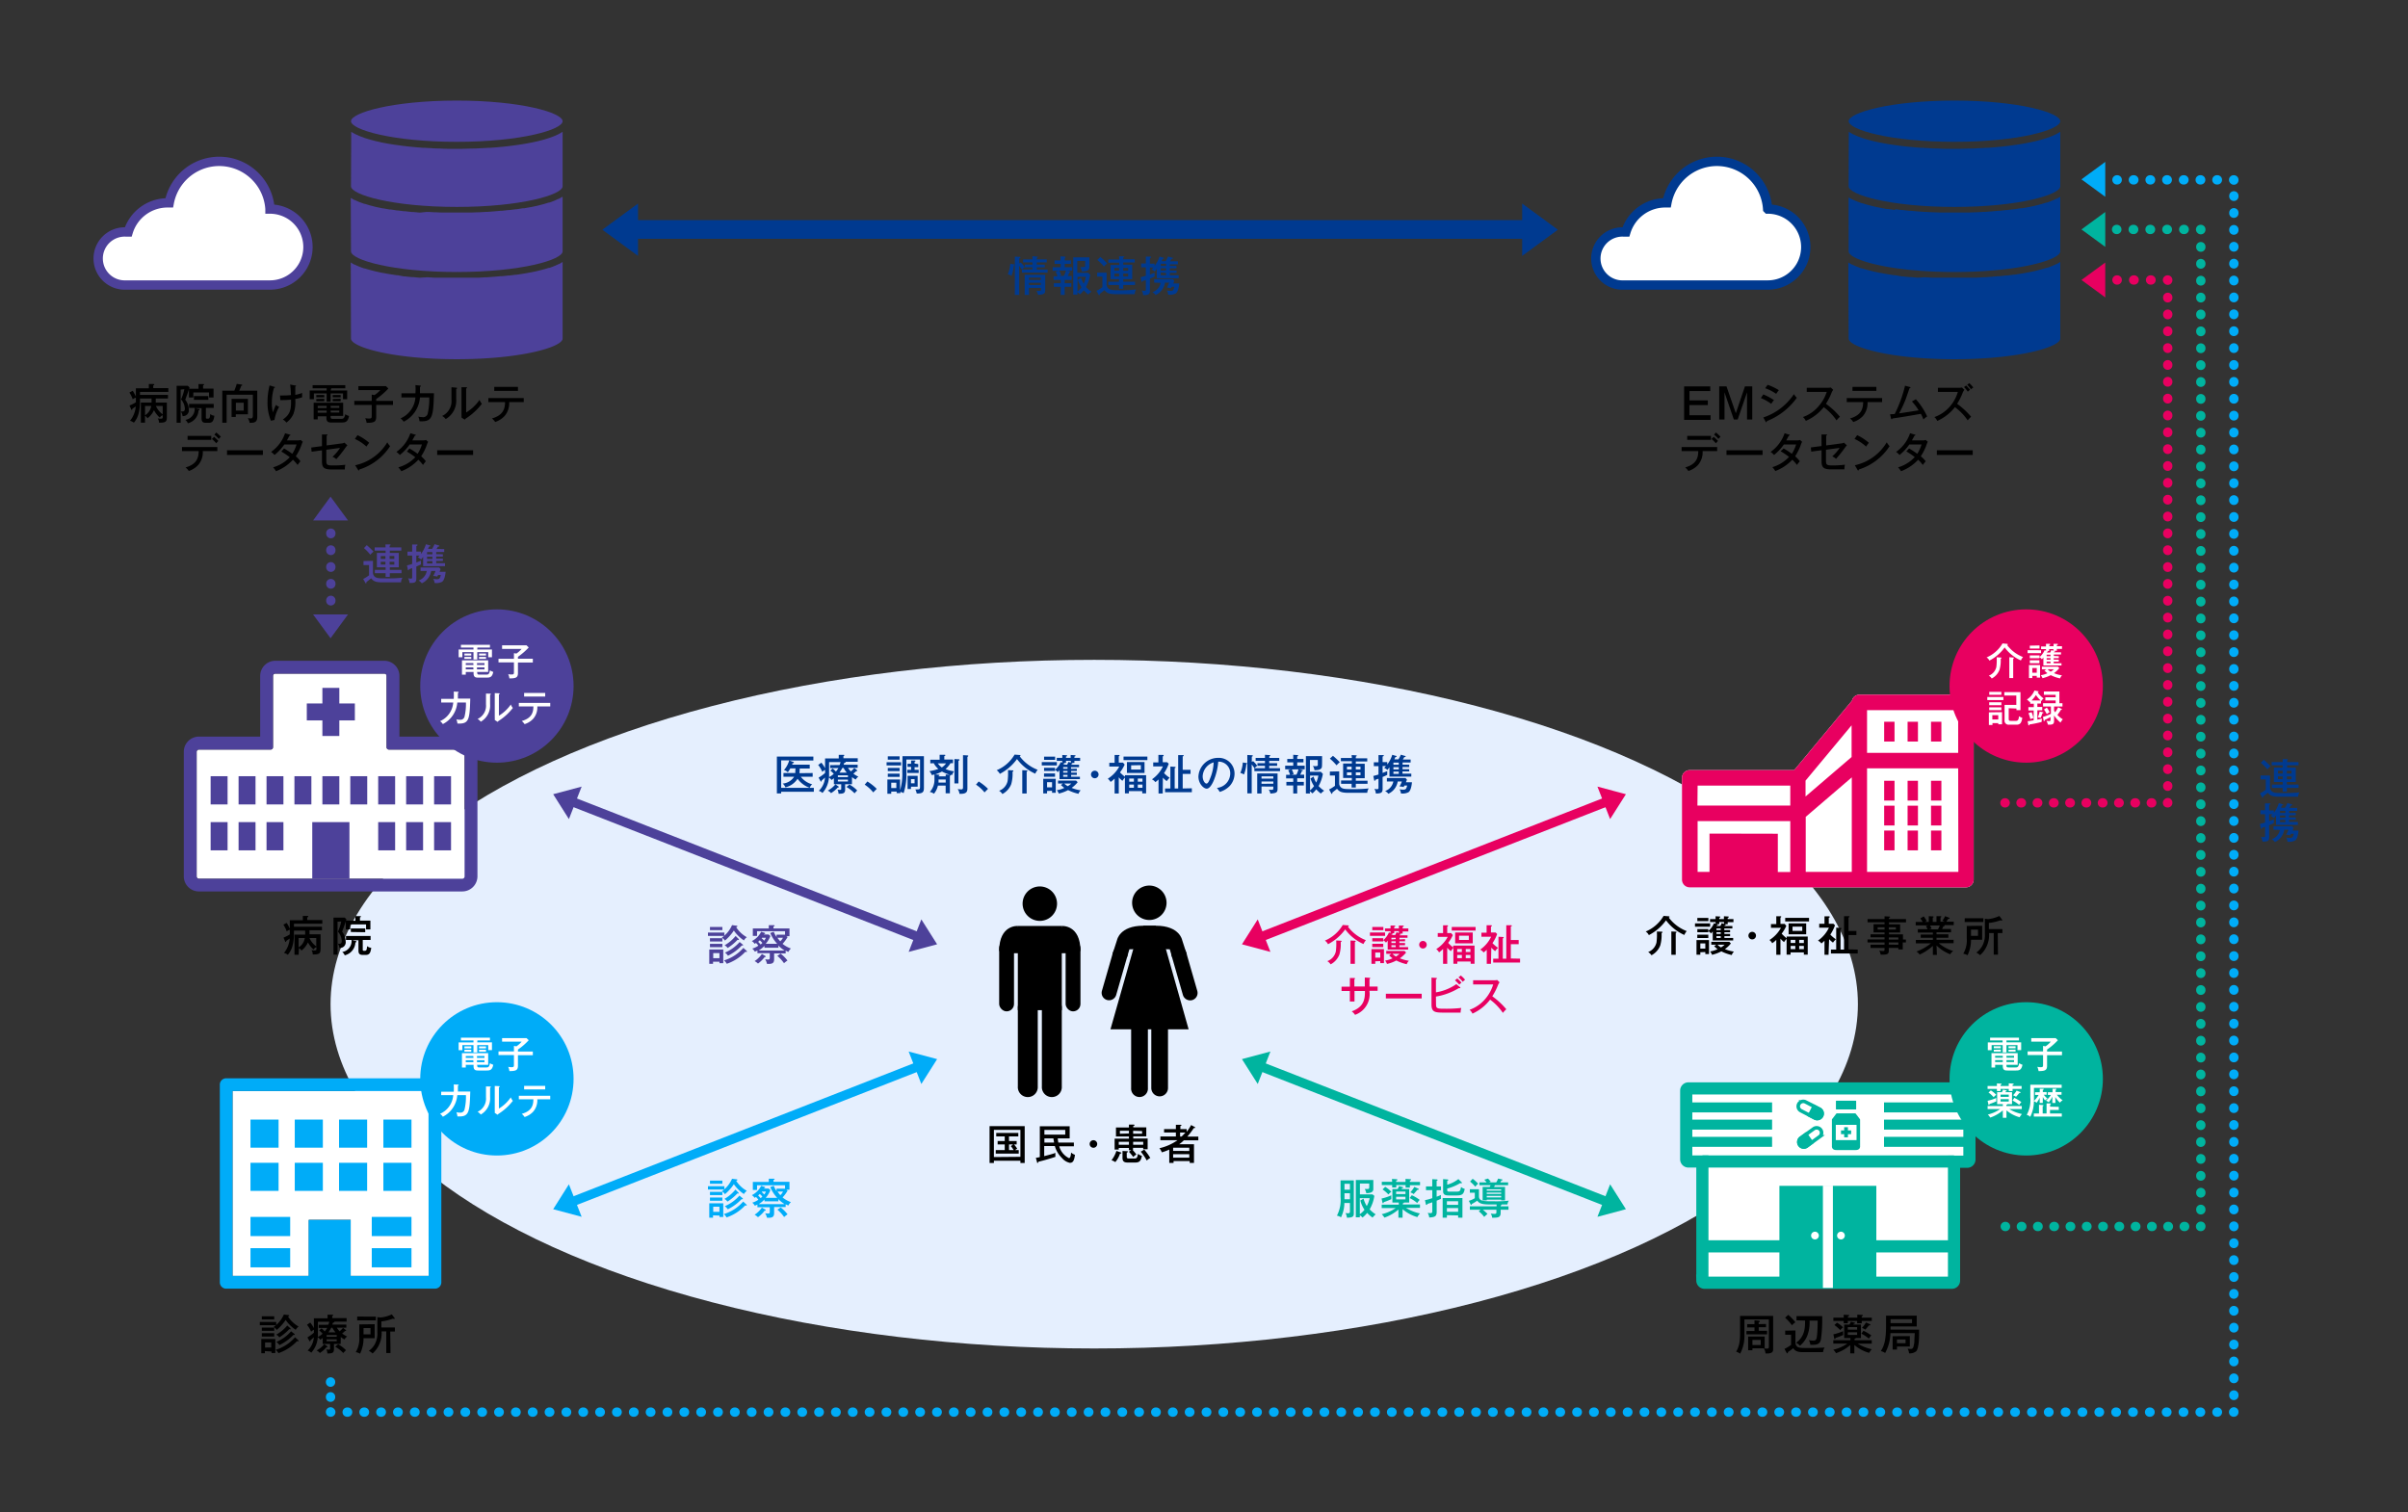 <svg id="レイヤー_1" data-name="レイヤー 1" xmlns="http://www.w3.org/2000/svg" viewBox="0 0 516.05 324.08"><rect x="0" y="0" width="516.05" height="324.08" fill="#333333" stroke="none"/><defs><style>.cls-1{fill:#e5effe;}.cls-2,.cls-4,.cls-6{fill:#fff;}.cls-3{fill:#4d419a;}.cls-11,.cls-15,.cls-4{stroke:#4d419a;}.cls-11,.cls-12,.cls-15,.cls-22,.cls-23,.cls-24,.cls-25,.cls-26,.cls-27,.cls-28,.cls-29,.cls-30,.cls-31,.cls-32,.cls-33,.cls-34,.cls-4,.cls-6,.cls-7,.cls-9{stroke-linecap:round;stroke-width:2px;}.cls-11,.cls-12,.cls-14,.cls-15,.cls-16,.cls-17,.cls-18,.cls-19,.cls-20,.cls-21,.cls-4,.cls-6,.cls-7,.cls-9{stroke-miterlimit:10;}.cls-5{fill:#003a90;}.cls-14,.cls-6{stroke:#003a90;}.cls-11,.cls-12,.cls-14,.cls-15,.cls-16,.cls-18,.cls-19,.cls-21,.cls-22,.cls-23,.cls-24,.cls-25,.cls-26,.cls-27,.cls-28,.cls-29,.cls-30,.cls-31,.cls-32,.cls-33,.cls-34,.cls-7,.cls-9{fill:none;}.cls-31,.cls-32,.cls-33,.cls-34,.cls-7{stroke:#e80060;}.cls-8{fill:#e80060;}.cls-16,.cls-17,.cls-19,.cls-20,.cls-21,.cls-27,.cls-28,.cls-29,.cls-30,.cls-9{stroke:#00b49f;}.cls-10,.cls-17,.cls-20{fill:#00b49f;}.cls-12,.cls-22,.cls-23,.cls-24,.cls-25,.cls-26{stroke:#00acf8;}.cls-13{fill:#00acf8;}.cls-14{stroke-width:4px;}.cls-15{stroke-dasharray:0.1 3.5;}.cls-16{stroke-width:2.61px;}.cls-17,.cls-18,.cls-21{stroke-width:2.14px;}.cls-18{stroke:#fff;}.cls-19,.cls-20{stroke-width:0.76px;}.cls-22,.cls-23,.cls-24,.cls-25,.cls-26,.cls-27,.cls-28,.cls-29,.cls-30,.cls-31,.cls-32,.cls-33,.cls-34{stroke-linejoin:round;}.cls-23{stroke-dasharray:0.09 3.14;}.cls-24{stroke-dasharray:0.1 3.51;}.cls-25{stroke-dasharray:0.1 3.52;}.cls-26{stroke-dasharray:0.1 3.48;}.cls-28{stroke-dasharray:0.1 3.39;}.cls-29{stroke-dasharray:0.1 3.52;}.cls-30{stroke-dasharray:0.1 3.51;}.cls-32{stroke-dasharray:0.1 3.39;}.cls-33{stroke-dasharray:0.1 3.51;}.cls-34{stroke-dasharray:0.1 3.52;}</style></defs><ellipse class="cls-1" cx="234.5" cy="215.23" rx="163.66" ry="73.8"/><path class="cls-2" d="M421.31,148.9H398.72l-.16,0-.1,0a1.64,1.64,0,0,0-1.58,1.29l-12.37,14.88h-22.4a1.65,1.65,0,0,0-1.65,1.65v21.81a1.65,1.65,0,0,0,1.65,1.66h59.2a1.66,1.66,0,0,0,1.66-1.66v-38A1.67,1.67,0,0,0,421.31,148.9Z"/><polygon class="cls-2" points="91.86 273.48 75.15 273.48 75.15 261.45 66.18 261.45 66.18 273.48 49.83 273.48 49.83 233.84 91.86 233.84 91.86 273.48"/><path class="cls-3" d="M75.22,39.93c0,1.8,8.83,4.42,22.67,4.42s22.68-2.62,22.68-4.42V28.25l-.11.07-.62.36-.13.07c-.25.13-.52.25-.81.37l-.27.11-.9.33-.27.09-.79.24-.36.1-1,.26-.45.1-.82.18-.63.12-.87.16-.59.1-.93.14-.81.11-.66.09-.93.11-.82.09-.81.07-.49.05-1.44.11-.38,0-.9.06h-.13l-1.77.09h-.25c-.94,0-1.86.06-2.74.07h-2c-.88,0-1.8,0-2.74-.07h-.25c-.59,0-1.17-.05-1.77-.09H92l-.9-.06-.38,0-1.44-.11-.49-.05L88,31.45l-.82-.09-.94-.11-.65-.09-.81-.11-.93-.14-.59-.1-.87-.16-.63-.12L81,30.35l-.45-.1-1-.26-.36-.1-.79-.24-.28-.09-.89-.33-.27-.11c-.29-.12-.56-.24-.81-.37L76,28.68l-.62-.36-.11-.07Z"/><path class="cls-3" d="M75.22,72.57c0,1.8,8.83,4.42,22.67,4.42s22.68-2.62,22.68-4.42V56.15l-.09.05a7.18,7.18,0,0,1-.68.4l-.07,0c-.27.14-.56.26-.86.39l-.2.08c-.31.13-.63.25-1,.36l-.14,0c-.31.11-.64.21-1,.3l-.22.06-1.14.29-.26.06-1.18.25-.1,0c-.42.09-.86.17-1.3.24l-.31.05-1.34.21-.21,0-1.27.16-.26,0q-.7.09-1.41.15l-.31,0-1.39.13h-.08l-1.46.11-.31,0-1.41.08h-.23l-1.28,0h-.24l-1.35,0H96.27l-1.35,0h-.24l-1.28,0h-.23l-1.41-.08-.31,0L90,59.52h-.08l-1.39-.13-.31,0q-.7-.06-1.41-.15l-.26,0L85.27,59l-.21,0-1.34-.21-.31-.05c-.44-.07-.88-.15-1.3-.24l-.1,0-1.18-.25-.26-.06-1.14-.29-.22-.06c-.34-.09-.67-.19-1-.3l-.14,0c-.34-.11-.66-.23-1-.36l-.2-.08c-.3-.13-.59-.25-.86-.39l-.07,0a7.18,7.18,0,0,1-.68-.4l-.09-.05Z"/><path class="cls-3" d="M75.22,53.88c0,1.8,8.83,4.42,22.67,4.42s22.68-2.62,22.68-4.42V42.2l-.09,0c-.21.14-.44.27-.68.4l-.07,0c-.27.14-.56.27-.86.39l-.2.08c-.31.13-.63.25-1,.36l-.12,0c-.32.11-.66.21-1,.31l-.2.05c-.37.11-.76.2-1.16.3l-.24.05-1.21.26h-.07c-.43.09-.88.17-1.33.24l-.28,0-1.36.21-.18,0-1.31.17-.24,0-1.42.16-.29,0-1.44.13h0l-1.48.11-.29,0-1.42.08h-.23l-1.28.05h-.24l-1.35,0H96.27l-1.35,0h-.24l-1.28-.05h-.23l-1.42-.08-.3,0L90,45.57h0l-1.44-.13-.29,0-1.43-.16-.23,0-1.31-.17-.18,0-1.36-.21-.28,0c-.45-.07-.9-.15-1.33-.24H82l-1.21-.26-.24-.05c-.4-.1-.79-.19-1.16-.3l-.2-.05c-.35-.1-.69-.2-1-.31l-.12,0c-.34-.11-.66-.23-1-.36l-.2-.08c-.3-.12-.59-.25-.86-.39l-.07,0c-.24-.13-.47-.26-.68-.4l-.09,0Z"/><path class="cls-3" d="M97.89,21.56c-13.84,0-22.67,2.62-22.67,4.42s8.83,4.42,22.67,4.42,22.68-2.62,22.68-4.42S111.74,21.56,97.89,21.56Z"/><path class="cls-4" d="M57.86,44.78h0a10.9,10.9,0,0,0-21.59-1.3h-.37a8.8,8.8,0,0,0-8.42,6.24l-.51,0a5.69,5.69,0,1,0,0,11.37H57.86a8.14,8.14,0,0,0,0-16.28Z"/><path d="M226.53,193.69a3.69,3.69,0,1,1-3.69-3.69A3.69,3.69,0,0,1,226.53,193.69Z"/><path d="M222.4,232.86a2.14,2.14,0,1,1-4.27,0V216.14a2.14,2.14,0,1,1,4.27,0Z"/><path d="M227.55,232.86a2.14,2.14,0,1,1-4.27,0V216.14a2.14,2.14,0,1,1,4.27,0Z"/><rect x="214.13" y="201.7" width="3.18" height="15.07" rx="1.58"/><rect x="218.13" y="198.47" width="9.42" height="18.05"/><path d="M218.13,198.47s-4-.32-4,5.34l1.27.51h3.75"/><rect x="228.37" y="201.7" width="3.18" height="15.07" rx="1.58"/><path d="M227.55,198.47s4-.32,4,5.34l-1.27.51h-3.75"/><path d="M250,193.5a3.69,3.69,0,1,1-3.69-3.69A3.7,3.7,0,0,1,250,193.5Z"/><path d="M246,233.2a1.8,1.8,0,1,1-3.59,0V219.12a1.8,1.8,0,1,1,3.59,0Z"/><path d="M250.31,233.2a1.79,1.79,0,1,1-3.58,0V219.12a1.79,1.79,0,1,1,3.58,0Z"/><path d="M253.5,213.24a1.63,1.63,0,0,0,2,1.12,1.6,1.6,0,0,0,1.08-2l-2.38-8.26a1.62,1.62,0,0,0-2-1.12,1.6,1.6,0,0,0-1.08,2Z"/><path d="M239.21,213.24a1.59,1.59,0,1,1-3.06-.87l2.38-8.26a1.59,1.59,0,1,1,3.06.87Z"/><path d="M238.38,204.61l1-3.1s.54-3.09,5.61-3.09h2.74l-1,4.93-4.69.12-.49,1.63"/><path d="M254.35,204.61l-1-3.1s-.53-3.09-5.6-3.09H245l1,4.93,4.69.12.48,1.63"/><polyline points="242.95 203.14 237.98 220.62 254.73 220.62 249.78 203.14"/><path d="M64,204.64h-.89v-4.31h2.29v-.86H63v.46c0,2.45-.46,3.7-1.32,4.72a2,2,0,0,0-.82-.4,5.54,5.54,0,0,0,1.23-3.09c-.24.18-.44.31-.75.52,0,.11,0,.21-.12.21s-.1-.1-.14-.17l-.32-.76a7.69,7.69,0,0,0,1.35-.68c0-.15,0-.83,0-1a1.74,1.74,0,0,0-.66.36,6.4,6.4,0,0,0-.72-1.45l.7-.38a5.8,5.8,0,0,1,.68,1.28v-1.85h2.79v-.92l1,0c.09,0,.17,0,.17.12s0,.11-.23.17v.59h3.24v.78H63v.65h6v.76H66.33v.86H68.7v3c0,1-.08,1.36-1.68,1.32a1.48,1.48,0,0,0-.28-.92,2.59,2.59,0,0,0,.59.06c.42,0,.48-.06.48-.32V203a1.23,1.23,0,0,0-.62.52A5.67,5.67,0,0,1,66,202a4.64,4.64,0,0,1-1.4,1.74,1.46,1.46,0,0,0-.53-.52Zm0-1.59a2.83,2.83,0,0,0,1.32-2H64Zm2.32-2a4.46,4.46,0,0,0,1.46,1.8v-1.8Z"/><path d="M76.16,197.36v-1l1,0c.11,0,.19,0,.19.1s-.1.12-.21.16v.7h2.24v1.89h-.93v-1.07H75.05v1.07h-.94v-1.76c-.18.6-.24.77-.79,2.24a3.55,3.55,0,0,1,.76,2.09,1.22,1.22,0,0,1-1.34,1.4,1.84,1.84,0,0,0-.4-1v2.43h-.87v-7.93h2.4l.36.34-.08.28Zm-3.82.19v4.68a1.43,1.43,0,0,0,.36.06c.44,0,.54-.25.54-.6a3.28,3.28,0,0,0-.82-2,10.12,10.12,0,0,0,.71-2.18Zm3.84,4.14c.13,0,.2.06.2.16s-.06.11-.21.14a3,3,0,0,1-2.29,2.77,1.71,1.71,0,0,0-.54-.71,2.38,2.38,0,0,0,2-2.58H74.14v-.86h5.28v.86H77.74v2c0,.25,0,.32.3.32.45,0,.54,0,.64-1a1.51,1.51,0,0,0,.88.36c-.14,1-.35,1.52-1.14,1.52H77.7c-.71,0-.88-.36-.88-.94v-2.2h-1.4Zm-1-1.93V199h3.09v.81Z"/><path d="M213,248.79v.48h-.93v-7.9h7.53v7.9h-.92v-.48Zm5.68-.84v-5.78H213V248Zm-2.44-3.38h1.64v.72h-.58a5.79,5.79,0,0,1,.69.91,4.5,4.5,0,0,0-.45.31h.78v.75h-4.92v-.75h1.92v-1.22h-1.52v-.72h1.52v-1h-1.82v-.74h4.73v.74h-2Zm.89.72h-.89v1.22h1a6.63,6.63,0,0,0-.61-.85Z"/><path d="M226.68,244a8.17,8.17,0,0,0,.13.9h3.33v.79H227a4,4,0,0,0,2.09,2.54c.34,0,.42-.78.45-1.19a2.65,2.65,0,0,0,.83.48c-.17,1.38-.5,1.72-1.09,1.72a3,3,0,0,1-1.66-1,5.74,5.74,0,0,1-1.56-2.6h-2.28v2.16c1.32-.33,2-.53,2.41-.69a4.13,4.13,0,0,0,0,.84c-.84.29-2.68.84-3.66,1.05,0,.07,0,.24-.16.24s-.09,0-.13-.16l-.25-.91a7.63,7.63,0,0,0,.85-.16V241.4h6.4V244Zm-2.86-1.81v1h4.47v-1Zm0,1.81v.9h2.07c0-.18-.08-.44-.14-.9Z"/><path d="M235.14,245.2a.81.81,0,1,1-.81-.81A.81.81,0,0,1,235.14,245.2Z"/><path d="M240.17,247c.06,0,.15.06.15.14s-.18.12-.3.14a5.35,5.35,0,0,1-1,1.8,2.69,2.69,0,0,0-.82-.39,6.35,6.35,0,0,0,1.05-2Zm2.25-.46h-.48v-.49h-2.18v.34h-.89v-2.33h3.07v-.47h-2.78v-1.93h2.78v-.61l1,0c.07,0,.2,0,.2.11s-.12.15-.28.2v.27h2.8v1.93h-2.8v.47h3.09v2.3H245v-.31h-2.19v.49h-.06a8.43,8.43,0,0,1,.79.95,2.35,2.35,0,0,0-.67.53,12.1,12.1,0,0,0-.94-1.13Zm-.48-1.18v-.63h-2.18v.63Zm0-2.42v-.57H240V243Zm-.39,3.81s.18,0,.18.11-.14.14-.26.17v.83c0,.3.05.45.41.45h1.19c.61,0,.64-.19.81-1a2,2,0,0,0,.84.42c-.24,1.26-.64,1.45-1.54,1.45h-1.41c-.67,0-1.21-.09-1.21-1V246.7Zm1.29-4.38V243h1.92v-.57Zm0,2.36v.63H245v-.63Zm2.38,1.67a12.85,12.85,0,0,1,1.3,1.79,3.18,3.18,0,0,0-.76.56,10.23,10.23,0,0,0-1.29-1.9Z"/><path d="M256,241.54c.06,0,.13.07.13.14s-.05.1-.13.1h-.16a15.48,15.48,0,0,1-1.39,1.84h2.36v.8H253.7a7.81,7.81,0,0,1-1,.84h3.18v4h-.92v-.4h-3.46v.4h-.92v-2.86a11.14,11.14,0,0,1-1.59.59,3.21,3.21,0,0,0-.52-.88,11,11,0,0,0,3.88-1.72h-3.67v-.8H252v-.86h-2.53V242H252v-.91l1,0c.11,0,.18,0,.18.11s-.07.11-.22.14V242h1.35v.58a7.77,7.77,0,0,0,.95-1.44Zm-1.13,5.16V246h-3.46v.68Zm0,1.43v-.74h-3.46v.74Zm-1.65-4.52c.46-.45.67-.69.82-.86H252.9v.86Z"/><path d="M380,282.05V289c0,.63,0,1.17-1.64,1.1A2.41,2.41,0,0,0,378,289a3.18,3.18,0,0,0,.63.06c.45,0,.45-.13.45-.59v-5.66h-5.24V286a8,8,0,0,1-.92,4.14,2.3,2.3,0,0,0-.85-.41c.84-1.5.84-2.63.84-4.74v-2.94Zm-1.53,1.73v.7h-1.56v.77h1.78V286h-4.41v-.72H376v-.77h-1.57v-.7H376V283l.89.08c.08,0,.24,0,.24.15s-.1.14-.24.19v.39Zm-.29,2.69V289h-2.62v.41h-.92v-2.94Zm-2.62.73v1.08h1.77V287.2Z"/><path d="M384.78,285.17v2.7a1.14,1.14,0,0,0,.36.76c.29.26.86.3,2.08.3.73,0,2.53,0,3.8-.11a2.49,2.49,0,0,0-.32,1h-3.91c-1.08,0-1.94,0-2.49-.84-.46.36-.53.41-1.15.83,0,.19,0,.25-.12.25s-.14-.09-.17-.15l-.44-.79a7.69,7.69,0,0,0,1.42-.86v-2.17h-1.26v-.88Zm-1.55-3.35a10,10,0,0,1,1.53,1.59,5,5,0,0,0-.74.65,8.29,8.29,0,0,0-1.46-1.61ZM385,283v-.9h5.5a28.38,28.38,0,0,1-.27,5c-.23,1.15-1.05,1.15-2.27,1.15a2.32,2.32,0,0,0-.31-1,6.37,6.37,0,0,0,1,.1c.49,0,.67-.2.77-1.3s.12-2.39.12-3h-1.74a7.71,7.71,0,0,1-.57,3.44,5.4,5.4,0,0,1-1.49,1.95,2.44,2.44,0,0,0-.83-.63c1.93-1.37,1.93-3.33,1.93-4.76Z"/><path d="M397.44,287.25h3.69V288h-3a9.65,9.65,0,0,0,3,1.19,4.18,4.18,0,0,0-.56.78,8.36,8.36,0,0,1-3.17-1.69v1.79h-.88V288.3a8.93,8.93,0,0,1-3.05,1.73,3.29,3.29,0,0,0-.58-.73,8.91,8.91,0,0,0,3-1.31h-3v-.74h3.67v-.45h-1.34v-2.89h1.12a4,4,0,0,0,.32-.63l.73.2c.05,0,.14,0,.14.11s-.16.13-.25.13l-.09.19h1.62v2.89h-1.12c0,.12-.17.16-.25.17Zm-2.32-5.46,1,.06c.07,0,.17,0,.17.12s-.08.13-.26.17v.28h2v-.64l1,.05c.11,0,.2.05.2.12s-.06.11-.25.18v.29h2.16v.71h-2.16v.51H398v-.51h-2v.51h-.88v-.51H392.9v-.71h2.22ZM392.9,286a10.68,10.68,0,0,0,2.09-.68,3.18,3.18,0,0,0,0,.48c0,.13,0,.25,0,.34a14.11,14.11,0,0,1-1.63.64c0,.12-.05.23-.15.23s-.11-.11-.13-.2Zm.78-2.5a6.64,6.64,0,0,1,1.31,1,4.67,4.67,0,0,0-.63.59,7,7,0,0,0-1.24-1.08ZM396,285h2v-.55h-2Zm2,.56h-2v.57h2Zm1.35-.32a9,9,0,0,1,1.69,1,3.49,3.49,0,0,0-.53.68,7,7,0,0,0-1.61-1.06Zm1.35-1.43c.06,0,.13.08.13.14a.13.13,0,0,1-.15.13l-.14,0c-.26.3-.52.61-.79.91a3.28,3.28,0,0,0-.72-.37,6,6,0,0,0,.86-1.16Z"/><path d="M411.28,285v1c0,.89-.08,3.09-.64,3.64a2.17,2.17,0,0,1-1.52.43,2.51,2.51,0,0,0-.3-1c.13,0,.5.06.62.06.41,0,.65-.06.81-1.44,0-.3.08-1.67.09-1.95h-5.21a9.33,9.33,0,0,1-1.13,4.26,2.65,2.65,0,0,0-.93-.41c.73-1.11,1.12-2.43,1.12-5.35V282h6.58v2.31h-5.61c0,.11,0,.57,0,.67Zm-6.12-2.24v.84h4.6v-.84Zm4.13,3.62v2.24h-2.76v.65h-.93V286.4Zm-2.76.72v.8h1.84v-.8Z"/><path d="M357.56,196.39c.12,0,.24.05.24.13s-.06.1-.17.15a8.74,8.74,0,0,0,3.84,2.9,3.5,3.5,0,0,0-.51.83,9.87,9.87,0,0,1-3.92-3.14,10.39,10.39,0,0,1-3.68,3.17,2,2,0,0,0-.67-.77,8,8,0,0,0,3.83-3.35Zm-1.53,3.3c.16,0,.24,0,.24.12s-.1.14-.19.18a8,8,0,0,1-.28,2.66,4,4,0,0,1-1.88,2.1,2.35,2.35,0,0,0-.71-.69A2.9,2.9,0,0,0,355,202a13.33,13.33,0,0,0,.08-2.34Zm3,0c.14,0,.26,0,.26.11s-.07.1-.17.16v4.69h-.94v-5Z"/><path d="M366.49,197.92v.71h-3.24v-.71Zm-2.1,6.18v.53h-.82v-3.14h2.68v3h-.79v-.43Zm1.71-3.76v.71h-2.36v-.71Zm4.67-1v.47h-1.22v.36h1.22v.48h-1.22v.39h1.88v.53h-4.38v-1.93a3.39,3.39,0,0,1-.36.43,2.3,2.3,0,0,0-.59-.5v.25h-2.35v-.68h2.35v.41a4.51,4.51,0,0,0,1.22-1.67l.34.13v-.38h-1.19V197h1.19v-.61l.81.05c.06,0,.21,0,.21.1s-.11.13-.23.18V197h1v-.61l.87.05c.07,0,.18,0,.18.1s-.13.15-.24.18V197h1.23v.65h-1.23v.45h-.64c.16.07.22.1.22.16s-.12.09-.2.08a.85.85,0,0,1-.09.14h1.71V199h-1.73v.36Zm-4.65-2.6v.69h-2.37v-.69Zm-.66,6.58v-1.11h-1.07v1.11Zm2.36-.83h-1.08v-.62h3.87l.33.35a6.1,6.1,0,0,1-1.28,1.21,7.52,7.52,0,0,0,1.94.53,1.78,1.78,0,0,0-.47.74,9.5,9.5,0,0,1-2.23-.79,8.37,8.37,0,0,1-2,.74,2.68,2.68,0,0,0-.41-.72,5.72,5.72,0,0,0,1.6-.49,5.61,5.61,0,0,1-.73-.64Zm.63-4.86v.45h-.61l.16.07c.05,0,.14.05.14.13s-.12.08-.24.07l-.06.11h.85a3.5,3.5,0,0,0,.28-.6l.5.17v-.4Zm.32,1.71V199h-.92v.36Zm-.92.47v.36h.92v-.36Zm0,.84v.39h.92v-.39Zm.21,1.84a4.29,4.29,0,0,0,.76.58,4.51,4.51,0,0,0,.77-.58Z"/><path d="M376.32,200.54a.81.81,0,1,1-.81-.81A.81.81,0,0,1,376.32,200.54Z"/><path d="M382.88,200.73h4.53v3.89h-.83v-.48h-2.85v.48h-.85v-3.4a5.78,5.78,0,0,0-.55.71,5.22,5.22,0,0,1-.77-.75v3.47h-.89v-3.2a5.64,5.64,0,0,1-.87.72,2.44,2.44,0,0,0-.59-.69,7.07,7.07,0,0,0,2.46-2.62h-2.14v-.79h1.14v-1.68l.91,0c.14,0,.15.07.15.11s0,.08-.17.17v1.36h.91l.35.42a8.36,8.36,0,0,1-1,1.67,9.56,9.56,0,0,0,1.09,1Zm4.81-4v.77h-5.11v-.77Zm-.61,3.52h-3.77v-2.33h3.77Zm-2.33,1.87v-.67h-1v.67Zm0,1.31v-.68h-1v.68Zm-.6-4.81v.9h2.09v-.9Zm2.43,3.5v-.67h-1v.67Zm-1,.63v.68h1v-.68Z"/><path d="M391.87,204.64H391v-3a8.65,8.65,0,0,1-.66.58,2.14,2.14,0,0,0-.74-.61,7,7,0,0,0,2.35-2.77h-2.08V198H391v-1.6l.92,0c.06,0,.2,0,.2.14s-.09.12-.2.17V198h1l.33.32a8.53,8.53,0,0,1-1,2,6.6,6.6,0,0,0,1.19,1,5.06,5.06,0,0,0-.62.72,6.06,6.06,0,0,1-.83-.74Zm6.25-1.11v.84h-5.74v-.84h1.13v-4.7l.92.06c.07,0,.2,0,.2.12s-.1.14-.19.16v4.36h.75v-7.16l1,0c.06,0,.19,0,.19.1s-.13.15-.23.18v2.89h1.69v.88h-1.69v3.07Z"/><path d="M408.45,201.38V202h-.68v1.5h-.94v-.33h-2.05v.65c0,.63-.33.8-1.31.8l-.43,0a2.73,2.73,0,0,0-.3-.87,4.16,4.16,0,0,0,.8.08c.18,0,.33,0,.33-.31v-.33h-3v-.71h3V202h-3.65v-.65h3.65v-.45h-3v-.65h3v-.4h-2.36v-1.75h2.36v-.42h-3.64V197h3.64v-.6l1,.05s.18,0,.18.11-.12.13-.23.16V197h3.65v.7h-3.65v.42h2.39v1.75h-2.39v.4h3v1.1Zm-4.58-2.14v-.49h-1.48v.49Zm.91-.49v.49h1.52v-.49Zm2.05,2.63v-.45h-2.05v.45Zm0,1.11V202h-2.05v.46Z"/><path d="M415.09,204.67h-.86v-1.94a10.79,10.79,0,0,1-2.84,1.87,2.31,2.31,0,0,0-.68-.65,10.85,10.85,0,0,0,3.1-1.75h-3.23v-.73h3.65V201h-2.61v-.69h2.61v-.43H411v-.72h2.09a3.61,3.61,0,0,0-.36-.66l.5-.16h-2.68v-.73h1.51a9,9,0,0,0-.52-.76l.73-.44a9.38,9.38,0,0,1,.65,1,3.3,3.3,0,0,0-.44.19h.87v-1.23l.85.05c.08,0,.18,0,.18.11s-.07.12-.18.15v.92H415v-1.22l.86,0c.08,0,.18,0,.18.1s-.12.15-.18.17v.91h.9a2.92,2.92,0,0,0-.52-.19,5,5,0,0,0,.61-1l.9.35a.13.13,0,0,1,.08.1c0,.1-.1.12-.28.1-.15.21-.27.41-.45.64h1.6v.73h-2a.14.14,0,0,1,.05.09c0,.06,0,.14-.26.14-.09.2-.21.43-.29.59h1.92v.72h-3.11v.43h2.54V201h-2.54v.44h3.66v.73h-3.17a8.67,8.67,0,0,0,3.08,1.67,2,2,0,0,0-.63.7,8.85,8.85,0,0,1-2.94-1.89Zm-1.47-6.3a4,4,0,0,1,.33.7,3.05,3.05,0,0,0-.54.12h1.91a6.21,6.21,0,0,0,.39-.82Z"/><path d="M424.79,198.43v3H422.4a7.49,7.49,0,0,1-.74,3.31,2.79,2.79,0,0,0-.92-.32,5.64,5.64,0,0,0,.75-3.26v-2.69Zm.26-1.62v.81h-4v-.81Zm-2.65,2.44v1.34h1.5v-1.34Zm5.78,5.37h-.91V200h-1a5.81,5.81,0,0,1-1.93,4.74,2.9,2.9,0,0,0-.8-.57,4.37,4.37,0,0,0,1.35-1.57,4.78,4.78,0,0,0,.48-2.42v-3.26l.72.08a7.66,7.66,0,0,0,2.38-.67l.6.8a.21.21,0,0,1,0,.11.09.09,0,0,1-.1.09.61.61,0,0,1-.23-.09,10.15,10.15,0,0,1-2.51.58v1.32h2.9V200h-1Z"/><path d="M31.08,90.59h-.89v-4.3h2.29v-.87H30v.46c0,2.45-.46,3.7-1.31,4.72a2,2,0,0,0-.83-.4,5.54,5.54,0,0,0,1.23-3.09c-.24.18-.44.31-.74.52,0,.12,0,.21-.12.21s-.11-.09-.14-.17l-.33-.75a8.51,8.51,0,0,0,1.36-.69c0-.15,0-.83,0-1a1.9,1.9,0,0,0-.67.36,6,6,0,0,0-.72-1.45l.71-.38a7.13,7.13,0,0,1,.68,1.28V83.23h2.78v-.92l1,0c.09,0,.16.05.16.12s0,.12-.22.17v.59h3.24V84H30v.65h6v.76H33.38v.87h2.38v3c0,1-.08,1.35-1.69,1.31a1.48,1.48,0,0,0-.28-.92,2.58,2.58,0,0,0,.6.07c.41,0,.48-.07.48-.33V89a1.16,1.16,0,0,0-.62.52A5.79,5.79,0,0,1,33,87.92a4.48,4.48,0,0,1-1.39,1.73,1.42,1.42,0,0,0-.54-.52Zm0-1.58a2.85,2.85,0,0,0,1.33-2H31.08Zm2.33-2a4.38,4.38,0,0,0,1.46,1.8v-1.8Z"/><path d="M42.54,83.32v-1l1,0c.11,0,.19,0,.19.1s-.1.13-.21.16v.71h2.24V85.2H44.8V84.13H41.43V85.2h-.94V83.44c-.18.6-.24.78-.79,2.24a3.55,3.55,0,0,1,.76,2.09,1.23,1.23,0,0,1-1.34,1.41,1.87,1.87,0,0,0-.4-1v2.43h-.87V82.69h2.4l.36.35c0,.06,0,.16-.08.28Zm-3.82.18v4.69a2.08,2.08,0,0,0,.36,0c.44,0,.54-.24.54-.59a3.28,3.28,0,0,0-.82-2,10.12,10.12,0,0,0,.71-2.18Zm3.84,4.15c.13,0,.2,0,.2.15s-.06.12-.21.14a3,3,0,0,1-2.29,2.78,1.68,1.68,0,0,0-.54-.72,2.38,2.38,0,0,0,2-2.58H40.52v-.85H45.8v.85H44.12v2c0,.25,0,.32.3.32.45,0,.54,0,.64-1a1.51,1.51,0,0,0,.88.36c-.14,1-.36,1.52-1.14,1.52h-.72c-.71,0-.88-.36-.88-.94v-2.2H41.79Zm-1-1.94V84.9h3.09v.81Z"/><path d="M55.13,83.74v5.63c0,1.23-.72,1.25-1.63,1.26a2.25,2.25,0,0,0-.4-1c.14,0,.4.05.68.05s.41-.18.41-.57V84.6H48.57v6h-.93V83.74h2.57a10.49,10.49,0,0,0,.52-1.46l1,.14c.08,0,.18,0,.18.12s-.12.12-.21.14a9.06,9.06,0,0,1-.44,1.06Zm-2,1.74V88.8H50.53v.57h-.9V85.48Zm-2.58.84V88h1.68V86.32Z"/><path d="M58.77,82.91c.1,0,.14,0,.14.11s-.14.12-.2.13a11.14,11.14,0,0,0-.45,3.25,7.74,7.74,0,0,0,.23,2c0-.11.06-.18.29-.78a8.1,8.1,0,0,1,.36-.84,2.27,2.27,0,0,0,.68.42,8.6,8.6,0,0,0-1,2.81l-.76.17a10.07,10.07,0,0,1-.73-4,14.93,14.93,0,0,1,.44-3.57Zm4.43-.29c.19,0,.24,0,.24.1s-.1.12-.16.14c0,1.25,0,1.39,0,1.78a8,8,0,0,0,1.48-.42,7,7,0,0,0,0,.92,7.54,7.54,0,0,1-1.49.38,7.27,7.27,0,0,1-.39,3.21,4.68,4.68,0,0,1-1.5,1.85,2.52,2.52,0,0,0-.76-.66c1.64-1.14,1.79-2.21,1.75-4.26a22,22,0,0,1-2.29.1l-.08-1a5.42,5.42,0,0,0,.88,0,12,12,0,0,0,1.47-.08c0-.33-.06-1.49-.17-2.26Z"/><path d="M70.86,83.69H74.4v1.88h-.89V84.33H70.86v1.78H70V84.33H67.27v1.24h-.9V83.69H70v-.46h-3v-.67h7v.67h-3Zm0,5.67c0,.38.13.42.61.42H73c.49,0,.79,0,1-1a2.19,2.19,0,0,0,.8.38c-.26,1.36-.86,1.4-1.66,1.4H71.2c-.67,0-1.25,0-1.25-1v-.33H68.09v.66h-.87V86.33h6.32v2.81h-2.7Zm-1.37-4.69v.48h-1.7v-.48Zm0,.81V86h-1.7v-.47ZM70,87H68.09v.45H70Zm0,1H68.09v.46H70Zm.89-.59h1.82V87H70.84Zm0,1h1.82V88H70.84ZM73,84.67v.48h-1.7v-.48Zm0,.81V86h-1.7v-.47Z"/><path d="M80.62,85.92h3.6v.87h-3.6v2.54c0,1.15-.51,1.29-2.05,1.3a3.75,3.75,0,0,0-.3-1,4.63,4.63,0,0,0,.75.08c.63,0,.64-.12.64-.67V86.79H75.93v-.87h3.73V84.58l.59.1a6,6,0,0,0,1.26-1.07H76.8v-.85h5.9l.53.51a15.6,15.6,0,0,1-2.61,2.26Z"/><path d="M90,82.64c.11,0,.18,0,.18.1s0,.13-.18.16c0,.23,0,.54,0,1.39h3c-.14,5.2-.35,6.15-3.1,6a3.62,3.62,0,0,0-.25-1,2.79,2.79,0,0,0,.84.11,1,1,0,0,0,1.18-.79,14.1,14.1,0,0,0,.33-3.43h-2a6.36,6.36,0,0,1-3.49,5.21,2.51,2.51,0,0,0-.67-.71,5.33,5.33,0,0,0,3.19-4.5h-3v-.88h3a12.48,12.48,0,0,0,0-1.76Z"/><path d="M97.74,83.09c.09,0,.21,0,.21.12s-.1.14-.18.17v2.21a4.53,4.53,0,0,1-2.25,4.23,2.46,2.46,0,0,0-.77-.66,3.5,3.5,0,0,0,2-3.49V83ZM99.9,83c.1,0,.18,0,.18.11s-.09.12-.18.16v5.14a9.32,9.32,0,0,0,2.87-2.71,2.51,2.51,0,0,0,.5.84,13.35,13.35,0,0,1-3.19,3,2.44,2.44,0,0,0-.5.4l-.68-.45a6.85,6.85,0,0,0,0-.71V83Z"/><path d="M104.66,86.18v-.86h7.58v.86h-3.12a4.16,4.16,0,0,1-1,3,4.8,4.8,0,0,1-2,1.27,3.2,3.2,0,0,0-.7-.76c2.61-.73,2.79-2.32,2.82-3.51ZM111,82.93v.85h-5.08v-.85Z"/><path d="M39,96.68v-.86h7.58v.86H43.46a4.16,4.16,0,0,1-1,3,4.8,4.8,0,0,1-2,1.27,3.2,3.2,0,0,0-.7-.76c2.61-.73,2.79-2.32,2.82-3.51Zm6.28-3.25v.85H40.2v-.85Zm.6.2a9.79,9.79,0,0,1,.92.88,3.74,3.74,0,0,0-.45.51,7.25,7.25,0,0,0-.94-.93Zm.46-.93a8.2,8.2,0,0,1,1,.92,2.94,2.94,0,0,0-.46.47,5.4,5.4,0,0,0-.93-.92Z"/><path d="M56.34,96.51v1H48.65v-1Z"/><path d="M60.87,96.12a16.82,16.82,0,0,1,1.77,1.15,7.52,7.52,0,0,0,.91-2H60.93a10.59,10.59,0,0,1-2.1,2.25,3.9,3.9,0,0,0-.74-.66,8,8,0,0,0,3-4l1,.29c.1,0,.15.06.15.12s-.16.12-.21.12c-.17.32-.35.68-.54,1h2.35a1.78,1.78,0,0,0,.6-.09l.45.39c-.06.12-.12.23-.18.38a10.93,10.93,0,0,1-1.32,2.73,6.08,6.08,0,0,1,1,1.07,7.21,7.21,0,0,0-.61.79,8.7,8.7,0,0,0-1-1.12A9.65,9.65,0,0,1,59.15,101a4.46,4.46,0,0,0-.63-.83A8,8,0,0,0,62.1,98a15.39,15.39,0,0,0-1.81-1.21Z"/><path d="M69,93.12l1,0c.09,0,.18,0,.18.1s-.11.13-.18.15v2.1l3.17-.42a1.79,1.79,0,0,0,.65-.17l.63.58A3.19,3.19,0,0,0,74,96a24.45,24.45,0,0,1-1.93,2.42,2.63,2.63,0,0,0-.81-.52A8.84,8.84,0,0,0,72.87,96l-2.94.4v2.27c0,.91.11,1.09,1.32,1.09A20.58,20.58,0,0,0,74,99.62a5,5,0,0,0-.1,1l-2.9,0c-1.72,0-2-.55-2-1.8v-2.3l-2.22.3-.08-.9,2.3-.3Z"/><path d="M76.62,93.27a10.5,10.5,0,0,1,2.5,1.64,8.08,8.08,0,0,0-.58.81,9.38,9.38,0,0,0-2.49-1.64Zm-.5,6.45A10.63,10.63,0,0,0,83,94.81a5.12,5.12,0,0,0,.6.82,12.13,12.13,0,0,1-6.59,5c0,.1,0,.2-.12.2a.18.18,0,0,1-.15-.11Z"/><path d="M87.74,96.12a16.42,16.42,0,0,1,1.76,1.15,8,8,0,0,0,.92-2H87.8a10.77,10.77,0,0,1-2.11,2.25,3.9,3.9,0,0,0-.74-.66,8.05,8.05,0,0,0,3-4l1,.29c.1,0,.16.06.16.12s-.17.12-.21.12c-.17.32-.36.68-.55,1h2.36a1.71,1.71,0,0,0,.59-.09l.45.39-.18.38a11.41,11.41,0,0,1-1.31,2.73,5.91,5.91,0,0,1,1,1.07,8.8,8.8,0,0,0-.61.79,7.32,7.32,0,0,0-1-1.12A9.64,9.64,0,0,1,86,101a4.63,4.63,0,0,0-.64-.83A8,8,0,0,0,89,98a15.57,15.57,0,0,0-1.8-1.21Z"/><path d="M101.39,96.51v1h-7.7v-1Z"/><path class="cls-5" d="M396.18,39.93c0,1.8,8.83,4.42,22.67,4.42s22.68-2.62,22.68-4.42V28.25l-.11.07q-.29.18-.63.36l-.12.07c-.25.13-.53.25-.81.37l-.27.11-.9.33-.27.09-.79.24-.36.1-1,.26-.46.1-.82.18-.62.12-.87.16-.59.1-.93.14-.81.11-.66.09-.93.11-.82.09-.81.07-.49.05-1.44.11-.38,0-.9.06h-.13l-1.77.09h-.25c-.94,0-1.86.06-2.75.07h-1.94c-.88,0-1.8,0-2.74-.07h-.25q-.88,0-1.77-.09H413l-.9-.06-.38,0-1.45-.11-.48-.05-.81-.07-.82-.09-.94-.11-.65-.09-.81-.11-.93-.14-.59-.1-.87-.16-.63-.12-.82-.18-.45-.1-1-.26-.36-.1-.8-.24-.27-.09-.89-.33-.27-.11c-.29-.12-.56-.24-.81-.37l-.13-.07-.63-.36-.1-.07Z"/><path class="cls-5" d="M396.18,72.57c0,1.8,8.83,4.42,22.67,4.42s22.68-2.62,22.68-4.42V56.15l-.09.05c-.21.14-.44.27-.68.4l-.07,0c-.27.14-.56.26-.86.39l-.21.08q-.45.2-1,.36l-.14,0c-.31.11-.64.21-1,.3l-.22.06-1.14.29-.26.06-1.18.25-.1,0c-.42.09-.86.17-1.31.24l-.3.05-1.34.21-.21,0-1.27.16-.27,0c-.46.06-.93.11-1.4.15l-.31,0-1.4.13h-.07l-1.46.11-.31,0-1.41.08h-.23l-1.28,0h-.24l-1.35,0h-3.25l-1.36,0h-.23l-1.28,0h-.23l-1.41-.08-.31,0L411,59.52h-.08l-1.39-.13-.31,0q-.71-.06-1.41-.15l-.26,0L406.23,59,406,59l-1.34-.21-.31-.05c-.44-.07-.88-.15-1.31-.24l-.09,0-1.18-.25-.26-.06-1.15-.29-.21-.06q-.51-.14-1-.3l-.14,0q-.5-.16-1-.36l-.2-.08c-.3-.13-.59-.25-.86-.39l-.07,0a7.18,7.18,0,0,1-.68-.4l-.09-.05Z"/><path class="cls-5" d="M396.18,53.88c0,1.8,8.83,4.42,22.67,4.42s22.68-2.62,22.68-4.42V42.2l-.09,0a7.38,7.38,0,0,1-.69.4l-.06,0c-.27.14-.56.27-.86.39l-.2.08c-.31.13-.63.25-1,.36l-.12,0c-.32.11-.66.21-1,.31l-.2.05c-.38.11-.76.2-1.16.3l-.24.05-1.21.26h-.07c-.43.09-.88.17-1.33.24l-.28,0-1.36.21-.18,0-1.31.17-.24,0-1.42.16-.29,0-1.44.13h0l-1.48.11-.29,0-1.42.08h-.23l-1.28.05h-.24l-1.35,0h-3.25l-1.36,0h-.23l-1.28-.05h-.23l-1.42-.08-.3,0-1.47-.11h0l-1.45-.13-.28,0-1.43-.16-.23,0-1.31-.17L406,45l-1.36-.21-.28,0c-.45-.07-.9-.15-1.33-.24H403l-1.22-.26-.23-.05c-.4-.1-.79-.19-1.16-.3l-.2-.05c-.35-.1-.69-.2-1-.31l-.12,0c-.34-.11-.66-.23-1-.36l-.2-.08c-.3-.12-.59-.25-.86-.39l-.07,0c-.25-.13-.47-.26-.69-.4l-.08,0Z"/><path class="cls-5" d="M418.85,21.56c-13.84,0-22.67,2.62-22.67,4.42S405,30.4,418.85,30.4s22.68-2.62,22.68-4.42S432.7,21.56,418.85,21.56Z"/><path class="cls-6" d="M378.82,44.78h0a10.9,10.9,0,0,0-21.59-1.3h-.37a8.8,8.8,0,0,0-8.42,6.24l-.51,0a5.69,5.69,0,1,0,0,11.37h30.92a8.14,8.14,0,0,0,0-16.28Z"/><path d="M366.52,82.82v1h-4.45v2H366v1h-3.95V89h4.54v1h-5.67V82.82Z"/><path d="M370,82.82,372,88.58l1.95-5.76h1.57v7.09h-1.12V84.09l-2,5.82h-.83l-2-5.82v5.82h-1.13V82.82Z"/><path d="M377.89,84.54a12.7,12.7,0,0,1,2.29,1.22,4.36,4.36,0,0,0-.59.81,9.35,9.35,0,0,0-2.23-1.25Zm0,4.94a12.7,12.7,0,0,0,6.56-5,3.67,3.67,0,0,0,.62.78,14.38,14.38,0,0,1-6.42,5c0,.08,0,.21-.15.21s-.1,0-.13-.12Zm.93-7a11.75,11.75,0,0,1,2.4,1.15,6.82,6.82,0,0,0-.57.79,9.81,9.81,0,0,0-2.36-1.21Z"/><path d="M387.2,84v-.88h4.55a3.23,3.23,0,0,0,.61-.06l.51.5a2.59,2.59,0,0,0-.34.58,13.32,13.32,0,0,1-1.22,2.41,16.38,16.38,0,0,1,3,2.77,8.49,8.49,0,0,0-.73.78,11.84,11.84,0,0,0-2.74-2.83A10,10,0,0,1,387,90.21a2.44,2.44,0,0,0-.62-.82,7.86,7.86,0,0,0,3.49-2.48A8.54,8.54,0,0,0,391.48,84Z"/><path d="M395.77,86.18v-.86h7.58v.86h-3.13a4.17,4.17,0,0,1-1,3,4.78,4.78,0,0,1-2.06,1.27,2.89,2.89,0,0,0-.69-.76c2.61-.73,2.79-2.32,2.82-3.51Zm6.35-3.25v.85H397v-.85Z"/><path d="M410.58,85.57A14.6,14.6,0,0,1,413,89.26a5.76,5.76,0,0,0-.8.64,8.16,8.16,0,0,0-.54-1.2c-3.35.58-3.71.65-6.12,1,0,.14-.08.16-.14.16s-.12-.07-.14-.16l-.21-.9,1-.06a27.6,27.6,0,0,0,2.21-6.07l1,.27c.11,0,.18.06.18.13s-.17.14-.22.15c-.14.39-.73,2.13-.87,2.49A28.8,28.8,0,0,1,407,88.59c1-.12,2-.29,4.18-.64a12.65,12.65,0,0,0-1.44-1.9Z"/><path d="M415.31,84v-.88h4.54a3.08,3.08,0,0,0,.61-.06l.52.5a2.3,2.3,0,0,0-.35.58,12.64,12.64,0,0,1-1.21,2.41,16.36,16.36,0,0,1,3,2.77,10.15,10.15,0,0,0-.73.78,11.75,11.75,0,0,0-2.73-2.83,10.06,10.06,0,0,1-3.79,2.95,2.2,2.2,0,0,0-.62-.82,7.84,7.84,0,0,0,3.5-2.48A8.33,8.33,0,0,0,419.58,84Zm6.05-1.37a9.67,9.67,0,0,1,.84.92,2.06,2.06,0,0,0-.48.41,6.22,6.22,0,0,0-.82-1Zm.68-.5a7.54,7.54,0,0,1,.85.92,2,2,0,0,0-.49.41,5.32,5.32,0,0,0-.82-1Z"/><path d="M360.38,96.68v-.86H368v.86h-3.12a4.16,4.16,0,0,1-1,3,4.8,4.8,0,0,1-2.05,1.27,3.33,3.33,0,0,0-.69-.76c2.61-.73,2.79-2.32,2.81-3.51Zm6.29-3.25v.85h-5.09v-.85Zm.59.2a9.79,9.79,0,0,1,.92.88,5.94,5.94,0,0,0-.45.51,7.25,7.25,0,0,0-.94-.93Zm.46-.93a6.89,6.89,0,0,1,1,.92,3.44,3.44,0,0,0-.46.47,5,5,0,0,0-.92-.92Z"/><path d="M377.73,96.51v1H370v-1Z"/><path d="M382.25,96.12A15.79,15.79,0,0,1,384,97.27a8,8,0,0,0,.92-2h-2.62a11.08,11.08,0,0,1-2.11,2.25,3.9,3.9,0,0,0-.74-.66,8.05,8.05,0,0,0,3-4l.95.29c.1,0,.16.06.16.12s-.17.12-.21.12c-.17.32-.36.68-.55,1h2.36a1.71,1.71,0,0,0,.59-.09l.45.39-.18.38a11.41,11.41,0,0,1-1.31,2.73,5.91,5.91,0,0,1,1,1.07,7.21,7.21,0,0,0-.61.79,7.32,7.32,0,0,0-1-1.12,9.64,9.64,0,0,1-3.64,2.42,5,5,0,0,0-.63-.83,8,8,0,0,0,3.57-2.2,15.57,15.57,0,0,0-1.8-1.21Z"/><path d="M390.36,93.12l1,0c.09,0,.18,0,.18.1s-.12.13-.18.15v2.1l3.17-.42a1.71,1.71,0,0,0,.64-.17l.63.58a3.31,3.31,0,0,0-.39.46,24.31,24.31,0,0,1-1.94,2.42,2.63,2.63,0,0,0-.81-.52A8.84,8.84,0,0,0,394.25,96l-2.93.4v2.27c0,.91.1,1.09,1.31,1.09a20.83,20.83,0,0,0,2.75-.16,4.93,4.93,0,0,0-.11,1l-2.9,0c-1.72,0-2-.55-2-1.8v-2.3l-2.21.3-.08-.9,2.29-.3Z"/><path d="M398,93.27a10.73,10.73,0,0,1,2.51,1.64,7.57,7.57,0,0,0-.59.81,9.56,9.56,0,0,0-2.48-1.64Zm-.49,6.45a10.61,10.61,0,0,0,6.83-4.91,5.14,5.14,0,0,0,.61.82,12.2,12.2,0,0,1-6.59,5c0,.1,0,.2-.13.2a.19.19,0,0,1-.15-.11Z"/><path d="M409.12,96.12a15.43,15.43,0,0,1,1.76,1.15,8,8,0,0,0,.92-2h-2.62a10.89,10.89,0,0,1-2.1,2.25,3.9,3.9,0,0,0-.74-.66,8,8,0,0,0,3-4l1,.29c.1,0,.15.06.15.12s-.16.12-.21.12c-.17.32-.36.68-.55,1h2.36a1.78,1.78,0,0,0,.6-.09l.45.39a2.69,2.69,0,0,0-.18.38,11.31,11.31,0,0,1-1.32,2.73,6.08,6.08,0,0,1,1.05,1.07,9.5,9.5,0,0,0-.62.79,7.32,7.32,0,0,0-1-1.12A9.56,9.56,0,0,1,407.4,101a5,5,0,0,0-.63-.83,7.92,7.92,0,0,0,3.57-2.2,14.73,14.73,0,0,0-1.8-1.21Z"/><path d="M422.77,96.51v1h-7.69v-1Z"/><path class="cls-2" d="M83.35,160.66a.5.5,0,0,1-.5-.5V144.88a.49.49,0,0,0-.49-.5H59a.49.49,0,0,0-.49.5v15.28a.5.5,0,0,1-.5.5H42.63a.49.49,0,0,0-.49.5v26.7a.49.49,0,0,0,.49.49H99.07a.5.5,0,0,0,.5-.49v-26.7a.5.5,0,0,0-.5-.5Z"/><path class="cls-3" d="M82.36,144.38a.49.49,0,0,1,.49.5v15.28a.5.5,0,0,0,.5.5H99.07a.5.5,0,0,1,.5.5v26.7a.5.5,0,0,1-.5.49H42.63a.49.49,0,0,1-.49-.49v-26.7a.49.49,0,0,1,.49-.5H58a.5.5,0,0,0,.5-.5V144.88a.49.49,0,0,1,.49-.5H82.36m0-2.75H59a3.25,3.25,0,0,0-3.24,3.25v13H42.63a3.25,3.25,0,0,0-3.24,3.25v26.7a3.24,3.24,0,0,0,3.24,3.24H99.07a3.25,3.25,0,0,0,3.25-3.24v-26.7a3.26,3.26,0,0,0-3.25-3.25H85.6v-13a3.25,3.25,0,0,0-3.24-3.25Z"/><rect class="cls-3" x="66.92" y="176.21" width="7.97" height="12.14"/><rect class="cls-3" x="45.14" y="166.37" width="3.63" height="6.05"/><rect class="cls-3" x="51.13" y="166.37" width="3.63" height="6.05"/><rect class="cls-3" x="57.12" y="166.37" width="3.62" height="6.05"/><rect class="cls-3" x="63.1" y="166.37" width="3.63" height="6.05"/><rect class="cls-3" x="69.09" y="166.37" width="3.63" height="6.05"/><rect class="cls-3" x="75.07" y="166.37" width="3.63" height="6.05"/><rect class="cls-3" x="81.05" y="166.37" width="3.63" height="6.05"/><rect class="cls-3" x="87.04" y="166.37" width="3.63" height="6.05"/><rect class="cls-3" x="93.03" y="166.37" width="3.63" height="6.05"/><rect class="cls-3" x="45.14" y="176.21" width="3.63" height="6.05"/><rect class="cls-3" x="51.13" y="176.21" width="3.63" height="6.05"/><rect class="cls-3" x="57.12" y="176.21" width="3.62" height="6.05"/><rect class="cls-3" x="81.05" y="176.21" width="3.63" height="6.05"/><rect class="cls-3" x="87.04" y="176.21" width="3.63" height="6.05"/><rect class="cls-3" x="93.03" y="176.21" width="3.63" height="6.05"/><rect class="cls-3" x="69.09" y="147.44" width="3.63" height="10.31"/><rect class="cls-3" x="65.75" y="150.78" width="10.3" height="3.63"/><path d="M61.77,281.87c.07,0,.21,0,.21.12s-.06.11-.26.18A6.4,6.4,0,0,0,64,284.33a2.07,2.07,0,0,0-.62.7,7.93,7.93,0,0,1-2.16-2.12,10.12,10.12,0,0,1-1.91,2.14,2.53,2.53,0,0,0-.67-.63,4.67,4.67,0,0,0,.48-.37H55.68v-.71H59.2V284a6.52,6.52,0,0,0,1.64-2.25Zm-5,7.72v.46H56V287h3v3h-.81v-.32Zm2-7.45v.67H56.11v-.67Zm0,2.42v.68H56.11v-.68Zm0,1.2v.71H56.11v-.71Zm-.64,3.07v-1.09H56.81v1.09Zm5.79-1.57a.22.22,0,0,1,.08.14c0,.08-.07.1-.12.1a1,1,0,0,1-.21-.06,9.81,9.81,0,0,1-4,2.59,2.27,2.27,0,0,0-.6-.71,9,9,0,0,0,4.16-2.69Zm-1.73-2.59a.28.28,0,0,1,.09.17c0,.08-.07.09-.11.09a.37.37,0,0,1-.17-.06,10.91,10.91,0,0,1-2.14,1.78,2.12,2.12,0,0,0-.65-.59,8.36,8.36,0,0,0,2.35-1.95Zm.88,1.22s.1.09.1.15a.08.08,0,0,1-.09.08.7.7,0,0,1-.2,0,10.38,10.38,0,0,1-3,2.18,2.8,2.8,0,0,0-.64-.68,8.45,8.45,0,0,0,3.14-2.27Z"/><path d="M73,288.06H71.57v1.15c0,.87-.54.88-1.42.89a1.79,1.79,0,0,0-.22-.88,3.48,3.48,0,0,0,.52.06c.26,0,.29-.06.29-.3v-.92H69.16v-1.28a5.38,5.38,0,0,1-.53.37,1.68,1.68,0,0,0-.53-.53,5.49,5.49,0,0,1-1.39,3.31,2.06,2.06,0,0,0-.79-.45,4.22,4.22,0,0,0,1.33-2.86c-.38.37-.51.49-.73.67,0,.15,0,.2-.1.2s-.12-.1-.14-.12l-.4-.72a8.38,8.38,0,0,0,1.39-1V285a4.18,4.18,0,0,0-.6.43,5.86,5.86,0,0,0-.88-1.48l.69-.48a6.88,6.88,0,0,1,.79,1.2v-2.11H70.2v-.77l1,0c.11,0,.19,0,.19.1s0,.1-.19.18v.45h3.08v.76H71.66a.07.07,0,0,1,0,.06c0,.13-.23.15-.31.17-.06.21-.1.29-.13.4h3v.66H72.18a4,4,0,0,0,.61.77,6.12,6.12,0,0,0,.73-.73l.53.42c.11.09.13.11.13.16s-.09.09-.12.09h-.12a7,7,0,0,1-.62.54,5.49,5.49,0,0,0,1.08.65,1.77,1.77,0,0,0-.57.62,4.94,4.94,0,0,1-.8-.52Zm-2.9.47c.11.07.12.11.12.13s-.16.11-.26.1A6.31,6.31,0,0,1,68.54,290a1.67,1.67,0,0,0-.7-.54,5.35,5.35,0,0,0,1.65-1.35Zm.26-4.59a5.4,5.4,0,0,0,.2-.63H68.13V285c0,.77,0,.85,0,1.56a4.15,4.15,0,0,0,1-.7,4.89,4.89,0,0,0-.73-.69l.51-.46a7.11,7.11,0,0,1,.68.67,5.32,5.32,0,0,0,.54-.76H68.3v-.66ZM70,286.53h2.16v-.38H70Zm2.16.54H70v.4h2.16Zm-.26-1.49a5.84,5.84,0,0,1-.68-1H71a8,8,0,0,1-.62,1Zm.57,2.55a6.78,6.78,0,0,1,1.68,1.28,4.5,4.5,0,0,0-.58.6,7.92,7.92,0,0,0-1.74-1.37Z"/><path d="M80.29,283.83v3H77.91a7.61,7.61,0,0,1-.74,3.31,2.77,2.77,0,0,0-.93-.32,5.64,5.64,0,0,0,.76-3.26v-2.69Zm.26-1.62V283h-4v-.81Zm-2.64,2.44V286H79.4v-1.34ZM83.69,290h-.91v-4.63h-1a5.82,5.82,0,0,1-1.94,4.74,2.62,2.62,0,0,0-.8-.57A4.15,4.15,0,0,0,80.38,288a4.71,4.71,0,0,0,.49-2.42v-3.26l.71.07a7.43,7.43,0,0,0,2.39-.67l.6.8a.21.21,0,0,1,0,.11.09.09,0,0,1-.1.09.51.51,0,0,1-.24-.09,10.1,10.1,0,0,1-2.5.59v1.31h2.9v.86h-1Z"/><line class="cls-7" x1="269.64" y1="201.04" x2="344.96" y2="171.59"/><polygon class="cls-8" points="348.44 170.23 345.06 175.56 342.34 168.6 348.44 170.23 348.44 170.23"/><polygon class="cls-8" points="266.16 202.4 269.54 197.06 272.26 204.03 266.16 202.4 266.16 202.4"/><line class="cls-9" x1="344.96" y1="257.82" x2="269.64" y2="228.37"/><polygon class="cls-10" points="266.16 227.01 269.54 232.34 272.26 225.38 266.16 227.01 266.16 227.01"/><polygon class="cls-10" points="348.44 259.18 345.06 253.84 342.34 260.81 348.44 259.18 348.44 259.18"/><line class="cls-11" x1="197.35" y1="201.04" x2="122.03" y2="171.59"/><polygon class="cls-3" points="118.55 170.23 121.92 175.56 124.65 168.6 118.55 170.23 118.55 170.23"/><polygon class="cls-3" points="200.83 202.4 197.45 197.06 194.73 204.03 200.83 202.4 200.83 202.4"/><line class="cls-12" x1="122.03" y1="257.82" x2="197.35" y2="228.37"/><polygon class="cls-13" points="200.83 227.01 197.45 232.34 194.73 225.38 200.83 227.01 200.83 227.01"/><polygon class="cls-13" points="118.55 259.18 121.92 253.84 124.65 260.81 118.55 259.18 118.55 259.18"/><path class="cls-3" d="M79.93,120.21v2.62a1.15,1.15,0,0,0,.53.88c.4.24.84.26,2.39.26a26.87,26.87,0,0,0,3.4-.15,2.18,2.18,0,0,0-.31,1H82c-1.67,0-2-.32-2.47-.87-.37.31-.48.4-1,.8,0,.13,0,.28-.11.28s-.11-.09-.13-.12l-.46-.81a5.86,5.86,0,0,0,.62-.35l.64-.43v-2.21H77.9v-.85Zm-1.33-3.36a16.13,16.13,0,0,1,1.45,1.38,5.35,5.35,0,0,0-.69.67A9.94,9.94,0,0,0,78,117.48Zm4-.15.9,0c.11,0,.2,0,.2.1a.09.09,0,0,1-.06.09l-.14.08v.36H86v.69H83.54v.49h1.92v3.09H83.54v.55h2.51v.71H83.54v.8h-.9v-.8H80.33v-.71h2.31v-.55H80.77v-3.09h1.87v-.49H80.3v-.69h2.34Zm0,2.48h-1v.61h1Zm0,1.23h-1V121h1Zm.9-.62h1v-.61h-1Zm0,1.23h1v-.61h-1Z"/><path class="cls-3" d="M94.91,118.8v.48H93.48v.47h1.44v.48H93.48v.49h1.89v.63H90.68v-2a5.78,5.78,0,0,1-.45.58,1.49,1.49,0,0,0-.69-.43l.4-.43h-.72v1.5l1-.4a1.89,1.89,0,0,0,0,.42,2.76,2.76,0,0,0,0,.38,10,10,0,0,1-1,.45V124c0,.76-.26,1-1.46.94a2.25,2.25,0,0,0-.31-1,2.38,2.38,0,0,0,.53.08c.35,0,.35-.12.35-.32v-1.93l-.65.23c-.07.18-.08.23-.16.23s-.1-.09-.13-.21l-.17-.83a11.08,11.08,0,0,0,1.11-.32v-1.8h-1v-.83h1v-1.53l.89,0c.17,0,.25,0,.25.11s-.06.13-.25.22v1.18h1v.52a6.93,6.93,0,0,0,1.06-2.08l.77.22c.11,0,.17,0,.17.12s-.08.11-.26.14c-.11.26-.18.38-.23.5h.87a6.82,6.82,0,0,0,.53-1l.88.27c.1,0,.15,0,.15.11s-.09.12-.31.15c-.12.22-.18.32-.3.51H95.2v.64H93.48v.46Zm-4.78,3.58v-.74h4l.28.34c0,.11-.08.24-.21.58h1.3c-.07.71-.27,1.81-.75,2.13a2.67,2.67,0,0,1-1.62.26,1.82,1.82,0,0,0-.3-.88,5,5,0,0,0,.78.08c.56,0,.66-.15.86-.9h-.59c-.12.23-.14.26-.18.33a4,4,0,0,0-.87-.13,5.62,5.62,0,0,0,.5-1.07H92.4a3.5,3.5,0,0,1-2,2.64,2.33,2.33,0,0,0-.7-.59,2.66,2.66,0,0,0,1.76-2.05Zm2.54-3.58v-.46H91.52v.46Zm0,1v-.47H91.52v.47Zm-1.15.48v.49h1.15v-.49Z"/><path class="cls-13" d="M157.81,252.77c.08,0,.21,0,.21.13s-.05.11-.26.18a6.4,6.4,0,0,0,2.29,2.16,2.24,2.24,0,0,0-.62.69,7.91,7.91,0,0,1-2.16-2.11,10.08,10.08,0,0,1-1.91,2.14,2.26,2.26,0,0,0-.67-.63c.21-.14.31-.23.49-.37h-3.46v-.71h3.52v.66a6.39,6.39,0,0,0,1.64-2.25Zm-5,7.73V261H152v-3.09h3v2.94h-.81v-.31Zm2-7.45v.67h-2.66v-.67Zm0,2.41v.69h-2.66v-.69Zm0,1.21v.7h-2.66v-.7Zm-.63,3.07v-1.09h-1.33v1.09Zm5.78-1.57a.2.2,0,0,1,.08.14c0,.08-.07.1-.12.1a1.22,1.22,0,0,1-.21-.06,9.73,9.73,0,0,1-4,2.59,2.07,2.07,0,0,0-.6-.71,9,9,0,0,0,4.16-2.69Zm-1.73-2.59s.09.1.09.16-.07.09-.11.09a.31.31,0,0,1-.17-.05,10.82,10.82,0,0,1-2.14,1.77,2.09,2.09,0,0,0-.65-.58,8.27,8.27,0,0,0,2.36-2Zm.88,1.22a.21.21,0,0,1,.1.15.08.08,0,0,1-.09.08l-.2,0a10.45,10.45,0,0,1-2.95,2.17,2.93,2.93,0,0,0-.64-.67,8.58,8.58,0,0,0,3.14-2.27Z"/><path class="cls-13" d="M168.79,255.19a7.36,7.36,0,0,1-1.08,1.47,5.94,5.94,0,0,0,1.79,1,2.35,2.35,0,0,0-.54.73,4.52,4.52,0,0,1-.59-.28v.6H165.9V260c0,.8-.34,1.09-1.54,1a2.73,2.73,0,0,0-.39-.95,3.47,3.47,0,0,0,.64.06c.36,0,.36-.17.36-.54v-.82h-2.65v-.57a5.62,5.62,0,0,1-.56.25,2.07,2.07,0,0,0-.55-.65,4.68,4.68,0,0,0,1.31-.63,3.25,3.25,0,0,0-.51-.59l-.28.19a2,2,0,0,0-.61-.58,4.47,4.47,0,0,0,2-2l.69.21c.07,0,.16.05.16.14s-.07.09-.2.14l-.06.09h1l.39.33a5.56,5.56,0,0,1-1,1.66h2.45a8,8,0,0,1-1.48-2.3l.75-.28a5.08,5.08,0,0,0,.6,1.13v-.51h1.82v-.73h-6v1h-.9v-1.72h3.42v-.69l1,0c.09,0,.24,0,.24.12s-.09.12-.24.16v.38h3.43V255h-.68ZM164,259.25a.19.19,0,0,1,.1.14c0,.11-.12.11-.23.1a6.55,6.55,0,0,1-1.43,1.4,3.34,3.34,0,0,0-.72-.53,5.77,5.77,0,0,0,1.56-1.52Zm-1.17-3.34a3.37,3.37,0,0,1-.36.32,7,7,0,0,1,.54.58,4,4,0,0,0,.37-.34A4.85,4.85,0,0,0,162.83,255.91Zm4,1.58h-3v-.4a5.47,5.47,0,0,1-1.24,1h5.55a7.31,7.31,0,0,1-1.35-1.08Zm-3.52-2.09a.28.28,0,0,1-.07.09c.21.19.33.32.54.53a2.54,2.54,0,0,0,.37-.62Zm4,3.4a8.2,8.2,0,0,1,1.47,1.48,5.61,5.61,0,0,0-.74.58,8.09,8.09,0,0,0-1.43-1.58Zm-.68-3.4c.3.43.49.63.6.77a2.88,2.88,0,0,0,.58-.77Z"/><path class="cls-3" d="M157.81,198.41c.08,0,.21,0,.21.13s-.05.1-.26.18a6.4,6.4,0,0,0,2.29,2.16,2,2,0,0,0-.62.69,7.94,7.94,0,0,1-2.16-2.12,9.87,9.87,0,0,1-1.91,2.15,2.26,2.26,0,0,0-.67-.63l.49-.37h-3.46v-.71h3.52v.65a6.18,6.18,0,0,0,1.64-2.25Zm-5,7.72v.46H152v-3.08h3v2.94h-.81v-.32Zm2-7.44v.67h-2.66v-.67Zm0,2.41v.69h-2.66v-.69Zm0,1.21v.7h-2.66v-.7Zm-.63,3.07v-1.09h-1.33v1.09ZM160,203.8a.22.22,0,0,1,.08.15c0,.08-.07.1-.12.1a.82.82,0,0,1-.21-.07,9.72,9.72,0,0,1-4,2.6,2.2,2.2,0,0,0-.6-.72,9,9,0,0,0,4.16-2.69Zm-1.73-2.58a.26.26,0,0,1,.09.16c0,.08-.07.09-.11.09a.45.45,0,0,1-.17-.05,11.18,11.18,0,0,1-2.14,1.77,2,2,0,0,0-.65-.58,8.44,8.44,0,0,0,2.36-2Zm.88,1.21a.23.23,0,0,1,.1.16.09.09,0,0,1-.09.08l-.2,0a10.38,10.38,0,0,1-2.95,2.18,2.57,2.57,0,0,0-.64-.67,8.7,8.7,0,0,0,3.14-2.27Z"/><path class="cls-3" d="M168.79,200.83a7.66,7.66,0,0,1-1.08,1.47,5.72,5.72,0,0,0,1.79,1,2.47,2.47,0,0,0-.54.73,3.48,3.48,0,0,1-.59-.28v.61H165.9v1.23c0,.8-.34,1.09-1.54,1a2.78,2.78,0,0,0-.39-1,2.79,2.79,0,0,0,.64.07c.36,0,.36-.18.36-.54v-.82h-2.65v-.57a3.93,3.93,0,0,1-.56.24,2.32,2.32,0,0,0-.55-.65,4.19,4.19,0,0,0,1.31-.63,3.26,3.26,0,0,0-.51-.58l-.28.19a2.07,2.07,0,0,0-.61-.59,4.42,4.42,0,0,0,2-2l.69.22c.07,0,.16.05.16.14s-.07.09-.2.14a.27.27,0,0,0-.06.09h1l.39.32a5.62,5.62,0,0,1-1,1.67h2.45a8.15,8.15,0,0,1-1.48-2.31l.75-.27a5.08,5.08,0,0,0,.6,1.13v-.51h1.82v-.73h-6v1h-.9V199h3.42v-.7l1,0c.09,0,.24,0,.24.12s-.09.11-.24.16V199h3.43v1.65h-.68ZM164,204.89a.17.17,0,0,1,.1.14c0,.1-.12.1-.23.1a6.78,6.78,0,0,1-1.43,1.4,2.79,2.79,0,0,0-.72-.53,5.77,5.77,0,0,0,1.56-1.52Zm-1.17-3.35a3.24,3.24,0,0,1-.36.33c.12.11.32.32.54.57a2.63,2.63,0,0,0,.37-.33A5.21,5.21,0,0,0,162.83,201.54Zm4,1.59h-3v-.4a5.79,5.79,0,0,1-1.24,1h5.55a7.79,7.79,0,0,1-1.35-1.08ZM163.29,201a.28.28,0,0,1-.07.09c.21.19.33.31.54.53a2.75,2.75,0,0,0,.37-.62Zm4,3.39a8.58,8.58,0,0,1,1.47,1.49,5.22,5.22,0,0,0-.74.57,8.34,8.34,0,0,0-1.43-1.57Zm-.68-3.39a9.5,9.5,0,0,0,.6.76,2.72,2.72,0,0,0,.58-.76Z"/><path class="cls-10" d="M288.11,257.84a7.24,7.24,0,0,1-.72,3.08,2.44,2.44,0,0,0-.88-.36,7.24,7.24,0,0,0,.78-4V253h2.84v7c0,.59,0,1-1.48,1a2.33,2.33,0,0,0-.31-1,3.24,3.24,0,0,0,.5.05c.44,0,.46-.14.46-.39v-1.81ZM289.3,255v-1.27h-1.17V255Zm0,2.05v-1.29h-1.17v1.29Zm2.12,3.87h-.86v-8h3.75c0,.41,0,1.73,0,2s-.16.85-1.51.82a2.75,2.75,0,0,0-.33-.9l.64,0c.33,0,.33-.08.33-.77v-.4h-2V256h2.69l.4.31a8.12,8.12,0,0,1-1,2.9,6.22,6.22,0,0,0,1.29,1.07,5.48,5.48,0,0,0-.67.69,6.29,6.29,0,0,1-1.16-1,5.52,5.52,0,0,1-1,1,1.9,1.9,0,0,0-.57-.48Zm.8-4a5.77,5.77,0,0,0,.69,1.58,5.87,5.87,0,0,0,.61-1.69h-2.1v3.44a4.85,4.85,0,0,0,1-.95,6.27,6.27,0,0,1-.89-2Z"/><path class="cls-10" d="M300.62,258.16h3.69v.73h-3a9.26,9.26,0,0,0,3,1.2,3.52,3.52,0,0,0-.56.78,8.25,8.25,0,0,1-3.17-1.7V261h-.89v-1.75a9.11,9.11,0,0,1-3,1.73,3.6,3.6,0,0,0-.58-.73,8.69,8.69,0,0,0,3-1.32h-3v-.73h3.66v-.45H298.4v-2.89h1.12a4.11,4.11,0,0,0,.31-.63l.74.19c.05,0,.14,0,.14.12s-.17.13-.26.13a1.63,1.63,0,0,1-.09.19H302v2.89h-1.11c0,.11-.17.16-.25.17Zm-2.32-5.47,1,.06c.07,0,.17,0,.17.13s-.08.13-.26.16v.29h2v-.65l1,.06c.1,0,.19,0,.19.11s0,.12-.25.18v.3h2.17v.7h-2.17v.52h-.92V254h-2v.52h-.88V254h-2.22v-.7h2.22Zm-2.22,4.2a10.4,10.4,0,0,0,2.09-.69,3.29,3.29,0,0,0,0,.49c0,.12,0,.25,0,.33a13.25,13.25,0,0,1-1.63.65c0,.12-.05.23-.15.23s-.11-.11-.13-.2Zm.78-2.51a6.69,6.69,0,0,1,1.31,1.06,4.41,4.41,0,0,0-.63.58,7,7,0,0,0-1.25-1.08Zm2.34,1.56h2v-.54h-2Zm2,.57h-2v.57h2Zm1.35-.33a8.83,8.83,0,0,1,1.7,1,3.49,3.49,0,0,0-.53.68,7.19,7.19,0,0,0-1.62-1.07Zm1.35-1.43c.07,0,.14.08.14.15s-.06.12-.15.12l-.14,0c-.26.31-.52.62-.79.91a3.28,3.28,0,0,0-.72-.37,5.42,5.42,0,0,0,.85-1.16Z"/><path class="cls-10" d="M306.94,252.74l.94.06c.05,0,.2,0,.2.12s-.09.14-.2.18v1.2h.93v.81h-.93v1.39c.52-.19.78-.3.93-.37a4.6,4.6,0,0,0,0,.83l-.92.39v2.4c0,1-.43,1.13-1.59,1.21a2.48,2.48,0,0,0-.34-1,3,3,0,0,0,.59.06c.33,0,.4-.09.4-.51v-1.81c-.48.17-.79.27-1.07.35,0,.06,0,.21-.15.21s-.14-.09-.16-.16l-.19-.86a10.69,10.69,0,0,0,1.57-.43v-1.71H305.6v-.81h1.34Zm3.14,7.72V261h-.91v-4.21h4.24v4.2h-.92v-.48Zm3.14-7.08a.21.21,0,0,1,.07.14.12.12,0,0,1-.13.12.38.38,0,0,1-.2-.07,10.24,10.24,0,0,1-2.81,1.18V255c0,.4.06.41.64.41h1.37c.73,0,.8-.17.95-1a2,2,0,0,0,.79.41c-.21,1.12-.53,1.41-1.72,1.41h-1.77c-1.05,0-1.15-.46-1.15-1v-2.5l.91.07c.08,0,.2,0,.2.13s-.09.11-.22.17v.83a6.91,6.91,0,0,0,2.39-1.21Zm-.73,4.86v-.76h-2.41v.76Zm0,1.49v-.79h-2.41v.79Z"/><path class="cls-10" d="M321.6,258.56h1.68v.73H321.6v.63c0,1.07-.56,1.07-1.81,1.09a2.28,2.28,0,0,0-.31-.89,6.48,6.48,0,0,0,.76.06c.36,0,.45-.06.45-.4v-.49h-2.91a9.31,9.31,0,0,1,1,.9,9.1,9.1,0,0,0-.71.64,5.69,5.69,0,0,0-1.16-1.2l.39-.34H315v-.73h5.73v-.4H319.1c-1.71,0-2.15-.33-2.52-.81a8.19,8.19,0,0,1-1.16.71c0,.06-.05.2-.13.2s-.1-.06-.13-.12l-.38-.76a4.88,4.88,0,0,0,1.28-.56v-1.18H315v-.74h1.95v1.46c0,1.12.87,1.12,3.29,1.12a24.81,24.81,0,0,0,3.12-.13,1.67,1.67,0,0,0-.3.81h-1.23c0,.1,0,.12-.21.19Zm-6-5.9a7.22,7.22,0,0,1,1.18,1.06,2.72,2.72,0,0,0-.61.65,7.27,7.27,0,0,0-1.12-1.11Zm6.94,1.75v2.87h-.83v-.15h-3.09v.15h-.88v-2.87h1.51a2.25,2.25,0,0,0,.19-.38h-2.39v-.6h1.54a4,4,0,0,0-.5-.57l.79-.25a4.62,4.62,0,0,1,.6.69l-.46.13h1.63a3.61,3.61,0,0,0,.4-.81l.79.16c.09,0,.16.06.16.13s-.08.1-.24.11a2.94,2.94,0,0,1-.24.41h1.68v.6h-2.81c-.1.17-.12.22-.22.38Zm-3.92.8h3.09v-.3h-3.09Zm3.09.41h-3.09v.29h3.09Zm0,.7h-3.09v.33h3.09Z"/><path class="cls-8" d="M288.8,198.34c.12,0,.24,0,.24.12s-.06.1-.17.16a8.8,8.8,0,0,0,3.85,2.9,3.89,3.89,0,0,0-.52.82,9.7,9.7,0,0,1-3.91-3.14,10.54,10.54,0,0,1-3.69,3.18,2,2,0,0,0-.67-.77,8.08,8.08,0,0,0,3.83-3.35Zm-1.53,3.29c.16,0,.24.05.24.13s-.1.13-.19.18a7.75,7.75,0,0,1-.28,2.65,4,4,0,0,1-1.88,2.11,2.14,2.14,0,0,0-.71-.69,2.88,2.88,0,0,0,1.83-2.09,13.33,13.33,0,0,0,.08-2.34Zm3,0c.14,0,.26,0,.26.12s-.06.1-.17.15v4.69h-.94v-5Z"/><path class="cls-8" d="M296.83,199.87v.71h-3.24v-.71Zm-2.1,6.17v.54h-.82v-3.15h2.68v3h-.79V206Zm1.71-3.75v.7h-2.36v-.7Zm4.67-1v.47h-1.22v.36h1.22v.47h-1.22V203h1.88v.53h-4.38v-1.92a3.39,3.39,0,0,1-.36.43,2.44,2.44,0,0,0-.59-.51v.26h-2.35v-.69h2.35v.42a4.51,4.51,0,0,0,1.22-1.67l.34.13v-.38h-1.19V199H298v-.61l.81,0c.06,0,.21,0,.21.11s-.1.13-.23.17V199h1v-.61l.86,0c.07,0,.18,0,.18.11s-.13.14-.24.18V199h1.23v.65h-1.23v.45H300c.16.06.22.1.22.15s-.12.09-.2.08-.06.1-.08.15h1.7V201h-1.73v.36Zm-4.65-2.6v.68h-2.37v-.68Zm-.66,6.58v-1.11h-1.07v1.11Zm2.36-.83h-1.08v-.62H301l.33.35A6.37,6.37,0,0,1,300,205.4a8.07,8.07,0,0,0,1.94.53,1.75,1.75,0,0,0-.47.74,9.57,9.57,0,0,1-2.23-.8,7.59,7.59,0,0,1-2,.74,2.56,2.56,0,0,0-.41-.72,5.63,5.63,0,0,0,1.6-.49,5.63,5.63,0,0,1-.73-.63Zm.63-4.86v.45h-.61l.16.06c.05,0,.14.06.14.14s-.12.08-.24.07l-.06.11H299a4,4,0,0,0,.28-.61l.51.17v-.39Zm.32,1.71V201h-.92v.36Zm-.92.47v.36h.92v-.36Zm0,.83V203h.92v-.39Zm.21,1.85a4.87,4.87,0,0,0,.76.58,5.11,5.11,0,0,0,.77-.58Z"/><path class="cls-8" d="M305.76,202.49a.81.81,0,1,1-.81-.81A.81.81,0,0,1,305.76,202.49Z"/><path class="cls-8" d="M311.42,202.68H316v3.89h-.83v-.48h-2.85v.48h-.85v-3.41a5.71,5.71,0,0,0-.54.71,4.27,4.27,0,0,1-.78-.74v3.46h-.89V203.4a6.34,6.34,0,0,1-.86.72,2.74,2.74,0,0,0-.6-.7,6.93,6.93,0,0,0,2.46-2.62h-2.14V200h1.14v-1.67l.91,0c.14,0,.15.08.15.11s0,.08-.17.17V200H311l.35.43a8,8,0,0,1-1,1.66,8.66,8.66,0,0,0,1.09,1Zm4.81-4v.77h-5.11v-.77Zm-.61,3.51h-3.77v-2.32h3.77Zm-2.33,1.87v-.66h-1v.66Zm0,1.32v-.69h-1v.69Zm-.6-4.82v.9h2.09v-.9Zm2.43,3.5v-.66h-1v.66Zm-1,.63v.69h1v-.69Z"/><path class="cls-8" d="M319.52,206.58h-.9v-3c-.31.29-.52.45-.67.57a2.14,2.14,0,0,0-.74-.61,7,7,0,0,0,2.35-2.76h-2.08v-.87h1.11v-1.6l.92,0c.06,0,.2,0,.2.13s-.09.13-.19.17v1.26h1l.33.33a8.26,8.26,0,0,1-1,1.95,6.53,6.53,0,0,0,1.19,1,4.56,4.56,0,0,0-.62.72,5.58,5.58,0,0,1-.82-.75Zm6.24-1.1v.83H320v-.83h1.13v-4.7l.92.05c.07,0,.2,0,.2.13s-.1.13-.19.16v4.36h.75v-7.16l1,0c.06,0,.19,0,.19.1s-.13.15-.22.17v2.89h1.68v.89h-1.68v3.07Z"/><path class="cls-8" d="M292.49,209.52l1,.06c.07,0,.16,0,.16.1s-.11.13-.16.15v1.62h1.74v.91h-1.74v.16a4.69,4.69,0,0,1-3.1,5,2.68,2.68,0,0,0-.71-.75c2.83-1,2.83-2.92,2.84-4.37h-2.24v2.27h-1v-2.27H287.5v-.91h1.79v-1.87l.91,0c.12,0,.18,0,.18.11s0,.1-.13.15v1.56h2.24Z"/><path class="cls-8" d="M304.68,213v1H297v-1Z"/><path class="cls-8" d="M307.75,215.16c0,1,.17,1.05,1.86,1.05a28.13,28.13,0,0,0,3.55-.17,4.13,4.13,0,0,0-.14,1c-.53,0-2.88,0-3.36,0-2,0-2.88,0-2.88-1.72v-5.78l1,.07c.07,0,.16,0,.16.11s-.07.12-.21.17v2.81a10.58,10.58,0,0,0,4.37-1.76l.8.66a.14.14,0,0,1,.07.1c0,.07-.05.1-.21.1l-.15,0a13.62,13.62,0,0,1-4.88,1.8Zm4.55-5.44a7.69,7.69,0,0,1,.91.9,5,5,0,0,0-.48.42,8.47,8.47,0,0,0-.92-.92Zm.76-.63a6.09,6.09,0,0,1,.92.91,3.25,3.25,0,0,0-.5.44,5.61,5.61,0,0,0-.92-.95Z"/><path class="cls-8" d="M315.7,211v-.89h4.55a3.23,3.23,0,0,0,.61-.06l.51.5a2.45,2.45,0,0,0-.34.59,13.24,13.24,0,0,1-1.22,2.4,16.48,16.48,0,0,1,3,2.78,6.51,6.51,0,0,0-.73.78,11.83,11.83,0,0,0-2.74-2.84,9.92,9.92,0,0,1-3.78,3,2.44,2.44,0,0,0-.62-.82,7.89,7.89,0,0,0,3.49-2.49A8.41,8.41,0,0,0,320,211Z"/><path class="cls-5" d="M217.17,56.65c.19,0,.26.05.26.13s-.11.11-.17.12a7.82,7.82,0,0,1-.5,2.23,2.64,2.64,0,0,0-.78-.35,6.89,6.89,0,0,0,.53-2.24Zm1.55-.4a8.2,8.2,0,0,1,.9,1,1.85,1.85,0,0,0-.57.5h2.21V57.3h-1.61v-.58h1.61v-.48h-2V55.6h2v-.68l.93.07c.11,0,.2,0,.2.1a.14.14,0,0,1-.08.11l-.12.06v.34h2.13v.64h-2.13v.48h1.7v.58h-1.7v.49h2.32v.64H219V57.8a8.09,8.09,0,0,0-.58-.82V63.2h-.93V55l1,.06c.08,0,.19,0,.19.12s-.1.12-.24.18v1.13Zm1.8,5.45v1.5h-.92V58.9H224v3.21c0,.83-.19,1-1.54,1.09a2,2,0,0,0-.35-.85,3.6,3.6,0,0,0,.56,0c.4,0,.42-.09.42-.38V61.7ZM223.05,60v-.5h-2.53V60Zm0,1.09v-.49h-2.53v.49Z"/><path class="cls-5" d="M228.17,60.7h1.42v.77h-1.42V63.2h-.85V61.47h-1.47V60.7h1.47V60h-1.53v-.77h.84a4.13,4.13,0,0,0-.4-1l.62-.18h-1.26v-.77h1.73v-.72H226v-.74h1.28v-.88l.87.06c.11,0,.19.06.19.12a.12.12,0,0,1,0,.09l-.16.07v.54h1.33v.74h-1.33v.72h1.6V58h-1.19l.66.14c.09,0,.16.06.16.12s-.14.11-.24.12a4.45,4.45,0,0,1-.35.77h.85V60h-1.49ZM227,58a4.72,4.72,0,0,1,.41,1l-.53.13H228a6.13,6.13,0,0,0,.44-1.15Zm3.92,5.15H230v-8h3.47c0,2.43,0,2.44-.2,2.65s-.42.37-1.43.37a2.47,2.47,0,0,0-.34-.92,2.11,2.11,0,0,0,.51,0c.46,0,.53-.1.54-.19s0-1,0-1.14h-1.68v2.55h2.34l.43.44a8.32,8.32,0,0,1-.91,2.6,5.54,5.54,0,0,0,1.19,1,4.09,4.09,0,0,0-.71.61,7.69,7.69,0,0,1-.95-.91,4.58,4.58,0,0,1-.82.88,2.38,2.38,0,0,0-.57-.48Zm.76-3.62a5.39,5.39,0,0,0,.56,1.28,5.43,5.43,0,0,0,.46-1.49h-1.78v3.18a6.66,6.66,0,0,0,.86-.93A5.68,5.68,0,0,1,231,60Z"/><path class="cls-5" d="M237.15,58.44v2.62a1.16,1.16,0,0,0,.54.88c.39.24.83.27,2.39.27a26.72,26.72,0,0,0,3.39-.16,2.16,2.16,0,0,0-.3,1h-4c-1.68,0-2-.32-2.48-.87-.37.31-.47.4-1,.81,0,.12,0,.27-.11.27s-.12-.09-.14-.12l-.46-.81c.11-.06.4-.19.63-.34l.64-.44V59.29h-1.12v-.85Zm-1.33-3.36a17.67,17.67,0,0,1,1.46,1.38,5.35,5.35,0,0,0-.69.67,10.58,10.58,0,0,0-1.42-1.42Zm4-.15.9,0c.11,0,.2,0,.2.1s0,.08-.05.09l-.15.08v.37h2.46v.68h-2.46v.49h1.92v3.09h-1.92v.55h2.52v.71h-2.52v.8h-.9v-.8h-2.3v-.71h2.3v-.55H238V56.79h1.86V56.3h-2.34v-.68h2.34Zm0,2.49h-1V58h1Zm0,1.22h-1v.61h1Zm.9-.62h1.05v-.6h-1.05Zm0,1.23h1.05v-.61h-1.05Z"/><path class="cls-5" d="M252.13,57v.49H250.7V58h1.44v.48H250.7V59h1.89v.63h-4.68v-2a6.11,6.11,0,0,1-.45.58,1.44,1.44,0,0,0-.69-.42c.15-.17.26-.27.39-.44h-.72v1.5c.32-.12.67-.26,1-.4a3.24,3.24,0,0,0,0,.43c0,.17,0,.28,0,.37a10,10,0,0,1-1,.45v2.56c0,.77-.25,1-1.46,1a2.11,2.11,0,0,0-.3-1,2.28,2.28,0,0,0,.53.08c.35,0,.35-.12.35-.32V60c-.32.12-.48.18-.66.23s-.07.23-.15.23-.11-.09-.14-.21l-.17-.83a10.78,10.78,0,0,0,1.12-.32v-1.8h-1v-.82h1V55l.88,0c.17,0,.25,0,.25.11s-.06.13-.25.22v1.19h1V57A7,7,0,0,0,248.49,55l.77.22c.11,0,.16,0,.16.12s-.08.11-.26.15l-.22.49h.87a6.57,6.57,0,0,0,.52-1l.88.26c.1,0,.16.05.16.11s-.09.12-.31.15c-.13.22-.18.32-.31.51h1.68v.64H250.7V57Zm-4.78,3.58v-.74h4l.29.35c0,.1-.08.23-.22.57h1.3c-.06.71-.26,1.81-.75,2.13a2.63,2.63,0,0,1-1.62.26,1.85,1.85,0,0,0-.29-.88,4.82,4.82,0,0,0,.78.08c.56,0,.66-.15.85-.89h-.58a2.86,2.86,0,0,0-.18.32,4.12,4.12,0,0,0-.87-.13,6.31,6.31,0,0,0,.5-1.07h-.89a3.53,3.53,0,0,1-2,2.64,2.33,2.33,0,0,0-.7-.59,2.68,2.68,0,0,0,1.76-2ZM249.9,57v-.46h-1.15V57Zm0,.95v-.46h-1.15V58Zm-1.15.48V59h1.15v-.49Z"/><line class="cls-14" x1="329.07" y1="49.18" x2="132.9" y2="49.18"/><line class="cls-15" x1="70.9" y1="128.78" x2="70.9" y2="113.23"/><path class="cls-5" d="M486.48,166.22v2.62a1.17,1.17,0,0,0,.53.88c.39.23.83.26,2.39.26a28.87,28.87,0,0,0,3.4-.15,2.1,2.1,0,0,0-.31.94h-4c-1.67,0-2-.31-2.48-.86-.36.3-.47.39-1,.8,0,.13,0,.28-.11.28s-.12-.09-.13-.13l-.46-.81a6.43,6.43,0,0,0,.62-.34l.64-.43v-2.22h-1.12v-.84Zm-1.34-3.36a14.9,14.9,0,0,1,1.46,1.38,5.22,5.22,0,0,0-.69.66,11,11,0,0,0-1.41-1.41Zm4.05-.15.9,0c.1,0,.19.05.19.11a.11.11,0,0,1,0,.09l-.14.07v.37h2.45v.68h-2.45v.5H492v3.09h-1.91v.55h2.51v.71h-2.51v.8h-.9v-.8h-2.31v-.71h2.31v-.55h-1.87v-3.09h1.87v-.5h-2.35v-.68h2.35Zm0,2.48h-1v.6h1Zm0,1.23h-1V167h1Zm.9-.63h1v-.6h-1Zm0,1.24h1v-.61h-1Z"/><path class="cls-5" d="M492,174.25v.49h-1.43v.47H492v.48h-1.44v.48h1.89v.63h-4.68v-2a5.32,5.32,0,0,1-.45.57,1.47,1.47,0,0,0-.69-.42c.15-.16.26-.27.39-.43h-.72v1.49c.32-.11.67-.26,1-.39a3.05,3.05,0,0,0,0,.42,2.91,2.91,0,0,0,0,.38,9.72,9.72,0,0,1-1,.45v2.56c0,.76-.25,1-1.45.94a2.21,2.21,0,0,0-.31-1,2.35,2.35,0,0,0,.53.07c.35,0,.35-.12.35-.31v-1.93l-.66.23c-.06.17-.07.23-.15.23s-.11-.09-.13-.22l-.17-.83c.67-.17.95-.26,1.11-.31v-1.8h-1v-.83h1V172.2l.88,0c.17,0,.26,0,.26.11s-.07.12-.26.21v1.19h1v.51a6.62,6.62,0,0,0,1.07-2.08l.77.23c.11,0,.16,0,.16.12s-.08.1-.26.14l-.22.5h.87a7,7,0,0,0,.52-1l.88.26c.1,0,.16.06.16.12s-.09.12-.31.14a6,6,0,0,1-.3.52h1.67v.63h-1.73v.46Zm-4.78,3.59v-.74h4l.29.34c0,.11-.08.23-.21.58h1.29c-.06.71-.26,1.81-.74,2.12a2.54,2.54,0,0,1-1.63.26,1.75,1.75,0,0,0-.29-.87,5,5,0,0,0,.78.07c.56,0,.66-.14.86-.89h-.59l-.18.32a4.59,4.59,0,0,0-.87-.12,5.92,5.92,0,0,0,.5-1.07h-.89a3.51,3.51,0,0,1-2,2.63,2.31,2.31,0,0,0-.7-.58,2.68,2.68,0,0,0,1.76-2Zm2.55-3.59v-.46h-1.15v.46Zm0,1v-.47h-1.15v.47Zm-1.15.48v.48h1.15v-.48Z"/><path class="cls-2" d="M421.59,233.29H361.83a.47.47,0,0,0-.46.47v14.73a.47.47,0,0,0,.46.46h3v25.53a.47.47,0,0,0,.47.46h53a.46.46,0,0,0,.46-.46V249h2.83a.47.47,0,0,0,.47-.46V233.76A.47.47,0,0,0,421.59,233.29Z"/><path class="cls-16" d="M421.59,233.29H361.83a.47.47,0,0,0-.46.47v14.73a.47.47,0,0,0,.46.46h3v25.53a.47.47,0,0,0,.47.46h53a.46.46,0,0,0,.46-.46V249h2.83a.47.47,0,0,0,.47-.46V233.76A.47.47,0,0,0,421.59,233.29Z"/><line class="cls-16" x1="364.85" y1="248.95" x2="418.76" y2="248.95"/><rect class="cls-17" x="382.41" y="255.24" width="18.63" height="19.71"/><line class="cls-18" x1="391.73" y1="254.12" x2="391.73" y2="276.05"/><line class="cls-16" x1="364.85" y1="267.14" x2="382.41" y2="267.14"/><line class="cls-16" x1="401.45" y1="267.14" x2="419.01" y2="267.14"/><rect class="cls-10" x="393.45" y="235.93" width="4.34" height="1.87" rx="0.08"/><path class="cls-10" d="M396,246.5h-2.46c-1.05,0-.95-.85-.95-.85a.92.92,0,0,0,0-.16V240a.24.24,0,0,1,.05-.14l.89-1.16a.19.19,0,0,1,.13-.07h3.9a.19.19,0,0,1,.13.07l.89,1.16a.24.24,0,0,1,.05.14v5.49a.92.92,0,0,0,0,.16s.1.85-.95.85h-2.46"/><rect class="cls-2" x="393.42" y="241.1" width="4.45" height="3.27"/><rect class="cls-10" x="395.22" y="241.6" width="0.8" height="2.17"/><rect class="cls-10" x="394.54" y="242.29" width="2.17" height="0.8"/><path class="cls-19" d="M385.49,236.64a1.06,1.06,0,0,0,.46,1.43l3,1.56a1.06,1.06,0,0,0,1.43-.46h0a1.06,1.06,0,0,0-.45-1.43l-3-1.56a1.07,1.07,0,0,0-1.43.46Z"/><path class="cls-20" d="M387.47,238.86l1.48.77a1.06,1.06,0,0,0,1.43-.46h0a1.06,1.06,0,0,0-.45-1.43l-1.49-.77"/><path class="cls-19" d="M390.18,242.17a1.07,1.07,0,0,0-1.48-.24l-2.76,2a1.07,1.07,0,0,0-.24,1.48h0a1.06,1.06,0,0,0,1.48.25l2.75-2a1.07,1.07,0,0,0,.25-1.49Z"/><path class="cls-20" d="M387.31,242.92l-1.37,1a1.07,1.07,0,0,0-.24,1.48h0a1.06,1.06,0,0,0,1.48.25l1.36-1"/><path class="cls-2" d="M389.79,264.83A.83.83,0,1,1,389,264,.83.83,0,0,1,389.79,264.83Z"/><path class="cls-2" d="M395.36,264.83a.83.83,0,1,1-.83-.83A.83.83,0,0,1,395.36,264.83Z"/><line class="cls-21" x1="403.76" y1="237.36" x2="421.84" y2="237.36"/><line class="cls-21" x1="403.76" y1="241.05" x2="421.84" y2="241.05"/><line class="cls-21" x1="403.76" y1="244.74" x2="421.84" y2="244.74"/><line class="cls-21" x1="361.69" y1="237.36" x2="379.77" y2="237.36"/><line class="cls-21" x1="361.69" y1="241.05" x2="379.77" y2="241.05"/><line class="cls-21" x1="361.69" y1="244.74" x2="379.77" y2="244.74"/><path class="cls-8" d="M421.31,148.9H398.72l-.16,0-.1,0a1.64,1.64,0,0,0-1.58,1.29l-12.37,14.88h-22.4a1.65,1.65,0,0,0-1.65,1.65v21.81a1.65,1.65,0,0,0,1.65,1.66h59.2a1.66,1.66,0,0,0,1.66-1.66v-38A1.67,1.67,0,0,0,421.31,148.9Zm-1.66,12.47H400.12v-9.15h19.53Zm-22.84.89-9.87,8.46v-3.4l9.87-11.86Zm-33,6.12h19.86v4.28H363.77Zm2.55,10.29v8.21h-2.55V176h19.86v10.91H381v-8.21Zm20.62-3.59,9.87-8.46v20.26h-9.87Zm32.71,11.8H400.12v-22.2h19.53Z"/><rect class="cls-8" x="403.79" y="167.35" width="2.22" height="4.24"/><rect class="cls-8" x="408.81" y="167.35" width="2.22" height="4.24"/><rect class="cls-8" x="413.83" y="167.35" width="2.22" height="4.24"/><rect class="cls-8" x="403.79" y="154.7" width="2.22" height="4.24"/><rect class="cls-8" x="408.81" y="154.7" width="2.22" height="4.24"/><rect class="cls-8" x="413.83" y="154.7" width="2.22" height="4.24"/><rect class="cls-8" x="403.79" y="172.69" width="2.22" height="4.24"/><rect class="cls-8" x="408.81" y="172.69" width="2.22" height="4.24"/><rect class="cls-8" x="413.83" y="172.69" width="2.22" height="4.24"/><rect class="cls-8" x="403.79" y="178.02" width="2.22" height="4.24"/><rect class="cls-8" x="408.81" y="178.02" width="2.22" height="4.24"/><rect class="cls-8" x="413.83" y="178.02" width="2.22" height="4.24"/><path class="cls-13" d="M93.22,231.12H48.47a1.36,1.36,0,0,0-1.36,1.36v42.37a1.36,1.36,0,0,0,1.36,1.36H93.22a1.36,1.36,0,0,0,1.36-1.36V232.48A1.36,1.36,0,0,0,93.22,231.12Zm-1.36,42.36H75.15v-12h-9v12H49.83V233.84h42Z"/><rect class="cls-13" x="53.68" y="239.97" width="6.02" height="6.02"/><rect class="cls-13" x="63.17" y="239.97" width="6.02" height="6.02"/><rect class="cls-13" x="72.66" y="239.97" width="6.02" height="6.02"/><rect class="cls-13" x="82.16" y="239.97" width="6.02" height="6.02"/><rect class="cls-13" x="53.68" y="249.23" width="6.02" height="6.02"/><rect class="cls-13" x="63.17" y="249.23" width="6.02" height="6.02"/><rect class="cls-13" x="72.66" y="249.23" width="6.02" height="6.02"/><rect class="cls-13" x="82.16" y="249.23" width="6.02" height="6.02"/><rect class="cls-13" x="53.68" y="260.83" width="8.51" height="4.11"/><rect class="cls-13" x="53.68" y="267.53" width="8.51" height="4.11"/><rect class="cls-13" x="79.67" y="260.83" width="8.51" height="4.11"/><rect class="cls-13" x="79.67" y="267.53" width="8.51" height="4.11"/><circle class="cls-8" cx="434.23" cy="147.04" r="16.43"/><path class="cls-2" d="M430.07,138c.11,0,.21,0,.21.12s0,.08-.15.13a7.68,7.68,0,0,0,3.42,2.58,3.08,3.08,0,0,0-.46.73,8.67,8.67,0,0,1-3.48-2.79,9.07,9.07,0,0,1-3.27,2.82,1.67,1.67,0,0,0-.6-.68,7.14,7.14,0,0,0,3.41-3Zm-1.36,2.93c.14,0,.21,0,.21.11s-.08.12-.16.16a7.18,7.18,0,0,1-.25,2.36,3.57,3.57,0,0,1-1.67,1.87,1.94,1.94,0,0,0-.63-.61,2.61,2.61,0,0,0,1.62-1.86,11.77,11.77,0,0,0,.07-2.08Zm2.65,0c.13,0,.24,0,.24.1s-.06.09-.16.14v4.16h-.83v-4.46Z"/><path class="cls-2" d="M437.41,139.37V140h-2.88v-.64Zm-1.87,5.49v.47h-.72v-2.79h2.38v2.7h-.71v-.38Zm1.52-3.34v.63H435v-.63Zm4.15-.87v.42h-1.09v.32h1.09v.42h-1.09v.35h1.67v.47h-3.88v-1.71a3.19,3.19,0,0,1-.32.38,2.2,2.2,0,0,0-.53-.45v.23H435v-.61h2.09v.37a4.14,4.14,0,0,0,1.09-1.48l.29.11v-.34h-1.05v-.57h1.05V138l.73,0c.05,0,.19,0,.19.1s-.1.11-.21.15v.26h.91V138l.77,0c.06,0,.16,0,.16.1s-.11.13-.22.16v.25h1.1v.57h-1.1v.4h-.57c.15.06.2.09.2.14s-.11.08-.17.07-.06.09-.08.13h1.51v.46h-1.54v.32Zm-4.13-2.31V139H435v-.61Zm-.59,5.85v-1h-.95v1Zm2.1-.74h-1v-.55h3.44l.29.31a5.52,5.52,0,0,1-1.14,1.07,6.31,6.31,0,0,0,1.73.47,1.57,1.57,0,0,0-.42.66,8.27,8.27,0,0,1-2-.7,7.37,7.37,0,0,1-1.77.65,2.27,2.27,0,0,0-.37-.64,4.64,4.64,0,0,0,1.43-.43,4.38,4.38,0,0,1-.65-.57Zm.56-4.32v.4h-.55l.15.06c.05,0,.13,0,.13.12s-.12.07-.22.06l-.06.1h.76a2.82,2.82,0,0,0,.25-.54l.45.16v-.36Zm.29,1.52v-.32h-.83v.32Zm-.83.42v.32h.83v-.32Zm0,.74v.35h.83v-.35Zm.19,1.64a4,4,0,0,0,.68.51,3.59,3.59,0,0,0,.68-.51Z"/><path class="cls-2" d="M429.34,149.39v.66h-3.45v-.66Zm-.29,3.25v2.6h-.81V155H427v.4h-.77v-2.72Zm-.14-2.12v.64H426.3v-.64Zm0,1.09v.61H426.3v-.61Zm0-3.32v.64h-2.6v-.64Zm-1.94,5v.92h1.27v-.92Zm3.51-1.49V154c0,.36,0,.51.52.51h.93c.31,0,.71,0,.74-1a2.52,2.52,0,0,0,.71.33,2.6,2.6,0,0,1-.34,1.13,1,1,0,0,1-.83.35h-1.62a.86.86,0,0,1-1-1v-3.24h2.52v-2h-2.57v-.73H433v3.86h-.86v-.34Z"/><path class="cls-2" d="M437.38,150.8h-.76v.73h1.05v.71h-1.05v2c.64-.12.84-.16,1-.21a2.92,2.92,0,0,0-.08.71,22.79,22.79,0,0,1-2.61.54c0,.14-.08.2-.14.2s-.1-.07-.11-.11l-.15-.79c.21,0,.51-.06,1.3-.2v-2.1H434.7v-.71h1.16v-.73h-.77v-.44l-.11.1a2.45,2.45,0,0,0-.61-.56A4.3,4.3,0,0,0,436,148l.74.15c.08,0,.14,0,.14.09s-.13.13-.21.14a5.31,5.31,0,0,0,1.29,1.33,2.4,2.4,0,0,0-.51.56l-.05,0Zm-2,1.84a7.84,7.84,0,0,1,.41,1.27,3.54,3.54,0,0,0-.67.23,7.39,7.39,0,0,0-.41-1.28Zm1.94-2.51a5.68,5.68,0,0,1-1-1.16,7.41,7.41,0,0,1-.94,1.16Zm.49,2.53s.1,0,.1.1-.12.1-.21.11a8.6,8.6,0,0,1-.37,1,2.35,2.35,0,0,0-.61-.12,6.27,6.27,0,0,0,.39-1.23Zm0,1a9.22,9.22,0,0,0,1.71-.66v-1.57h-1.68v-.7h2.7v-.6h-2.21v-.68h2.21v-.52h-2.52v-.72h3.32v2.52h.66v.7H440.2v.89a3.54,3.54,0,0,0,.23.35,5.47,5.47,0,0,0,.63-1.07l.71.32s.1.05.1.12-.11.1-.21.11a10.51,10.51,0,0,1-.74,1.09,5.69,5.69,0,0,0,1.16.94,3.11,3.11,0,0,0-.49.7,7.14,7.14,0,0,1-1.39-1.53v1.21c0,.77-.48.77-1.32.77a2.48,2.48,0,0,0-.33-.83,5.54,5.54,0,0,0,.64.06c.25,0,.25-.16.25-.28v-.6a11.19,11.19,0,0,1-1.24.63c0,.12,0,.24-.13.24s-.09-.06-.1-.11Zm.84-2a6.5,6.5,0,0,1,.6,1,2.88,2.88,0,0,0-.61.41,8.35,8.35,0,0,0-.6-1Z"/><circle class="cls-10" cx="434.23" cy="231.24" r="16.43"/><path class="cls-2" d="M430,223.42h3.15v1.66h-.79V224H430v1.57h-.81V224h-2.37v1.09H426v-1.66h3.17V223h-2.68v-.59h6.19V223H430Zm0,5c0,.34.12.37.55.37h1.33c.44,0,.7,0,.84-.92a2,2,0,0,0,.71.34c-.23,1.21-.76,1.24-1.47,1.24h-1.63c-.6,0-1.12,0-1.12-.93v-.29h-1.64v.58h-.78v-3.08h5.61v2.5H430Zm-1.21-4.17v.43h-1.51v-.43Zm0,.72v.43h-1.51V225Zm.42,1.34h-1.64v.4h1.64Zm0,.92h-1.64v.41h1.64Zm.79-.52h1.62v-.4H430Zm0,.93h1.62v-.41H430Zm1.95-3.39v.43h-1.51v-.43Zm0,.72v.43h-1.51V225Z"/><path class="cls-2" d="M438.7,225.39h3.2v.78h-3.2v2.25c0,1-.45,1.15-1.82,1.16a3.81,3.81,0,0,0-.27-.92,3.71,3.71,0,0,0,.67.08c.56,0,.56-.11.56-.6v-2h-3.31v-.78h3.31v-1.18l.53.09a5.17,5.17,0,0,0,1.12-1h-4.18v-.76h5.24l.47.45a13.69,13.69,0,0,1-2.32,2Z"/><path class="cls-2" d="M430,237.06h3.28v.66h-2.66a8.32,8.32,0,0,0,2.7,1.06,3.43,3.43,0,0,0-.5.69A7.36,7.36,0,0,1,430,238v1.59h-.78V238a8.23,8.23,0,0,1-2.7,1.54,3.09,3.09,0,0,0-.52-.65,7.69,7.69,0,0,0,2.64-1.17h-2.68v-.66h3.26v-.39H428V234.1h1a3.61,3.61,0,0,0,.28-.56l.65.17s.12,0,.12.11-.14.11-.22.11l-.08.17h1.44v2.57h-1c0,.1-.16.14-.23.15Zm-2.05-4.85.85.06c.07,0,.15,0,.15.11s-.07.11-.23.14v.26h1.77v-.58l.87.05c.1,0,.18,0,.18.11s-.05.1-.23.15v.27h1.93v.62h-1.93v.46h-.82v-.46h-1.77v.46h-.77v-.46h-2v-.62h2Zm-2,3.73a8.8,8.8,0,0,0,1.86-.61,2.38,2.38,0,0,0,0,.43v.3a11.61,11.61,0,0,1-1.44.57c0,.11-.05.2-.14.2s-.1-.09-.11-.17Zm.7-2.23a6.54,6.54,0,0,1,1.16.94,4.29,4.29,0,0,0-.56.52,6.16,6.16,0,0,0-1.1-1Zm2.08,1.39h1.76v-.48h-1.76Zm1.76.5h-1.76v.5h1.76Zm1.2-.29a8.09,8.09,0,0,1,1.5.92,3.39,3.39,0,0,0-.47.6,6.17,6.17,0,0,0-1.43-.94Zm1.2-1.27c.05,0,.12.07.12.13s-.06.11-.14.11h-.12c-.23.27-.46.54-.7.8a2.86,2.86,0,0,0-.64-.32,5.2,5.2,0,0,0,.76-1Z"/><path class="cls-2" d="M437.78,236.41h-.66v-1.13a6.19,6.19,0,0,1-.67,1.1,1.34,1.34,0,0,0-.57-.35,7.43,7.43,0,0,1-.79,3.35,1.51,1.51,0,0,0-.75-.42,6.48,6.48,0,0,0,.77-3.7V232.5h6.72v.67h-5.94v2.05c0,.46,0,.59,0,.75a5.81,5.81,0,0,0,1-1.28h-.76v-.58h1v-.75l.72,0c.1,0,.13,0,.13.1s0,.08-.19.15v.46h.82v.58H438a5.38,5.38,0,0,0,.81.85,1.62,1.62,0,0,0-.55.35,3.54,3.54,0,0,1-.47-.74Zm3.43.83v.66h-1.88v.76h2.53v.66h-6v-.66h1.11v-1.87l.82.07c.06,0,.14,0,.14.1s-.11.13-.17.15v1.55h.83V236.5l.76,0c.08,0,.16,0,.16.11s-.1.12-.15.14v.45Zm-.71-.83h-.67v-1.36a5.65,5.65,0,0,1-.78,1.22,1.83,1.83,0,0,0-.6-.35,5.11,5.11,0,0,0,1.07-1.23h-.65v-.58h1v-.75l.73,0c.08,0,.11,0,.11.09s-.08.11-.17.14v.47h1.26v.58h-1a4.66,4.66,0,0,0,1.24,1.18,2.23,2.23,0,0,0-.58.52,5.91,5.91,0,0,1-1-1.2Z"/><circle class="cls-3" cx="106.49" cy="147.04" r="16.43"/><path class="cls-2" d="M102.28,139.21h3.15v1.67h-.8v-1.1h-2.35v1.58h-.81v-1.58H99.09v1.1h-.8v-1.67h3.18v-.41H98.78v-.59H105v.59h-2.69Zm0,5c0,.35.12.38.54.38h1.34c.43,0,.69,0,.84-.93a1.89,1.89,0,0,0,.71.35c-.23,1.2-.77,1.23-1.48,1.23h-1.63c-.59,0-1.11,0-1.11-.92v-.3H99.82v.59H99v-3.08h5.62v2.49h-2.4ZM101,140.08v.43H99.53v-.43Zm0,.72v.42H99.53v-.42Zm.43,1.33H99.82v.4h1.65Zm0,.92H99.82v.42h1.65Zm.79-.52h1.61v-.4h-1.61Zm0,.94h1.61v-.42h-1.61Zm1.94-3.39v.43h-1.5v-.43Zm0,.72v.42h-1.5v-.42Z"/><path class="cls-2" d="M111,141.19h3.19V142H111v2.26c0,1-.46,1.14-1.83,1.15a3.21,3.21,0,0,0-.26-.91,3.39,3.39,0,0,0,.66.07c.56,0,.57-.1.57-.6v-2h-3.31v-.77h3.31V140l.53.08a5.42,5.42,0,0,0,1.12-1h-4.19v-.76h5.24l.47.46a14.53,14.53,0,0,1-2.31,2Z"/><path class="cls-2" d="M98.13,148.28c.1,0,.16,0,.16.09s0,.11-.16.14c0,.2,0,.48,0,1.23h2.65c-.12,4.62-.31,5.46-2.75,5.34a3.47,3.47,0,0,0-.22-.9,2.61,2.61,0,0,0,.75.09.89.89,0,0,0,1-.7,11.69,11.69,0,0,0,.29-3H98a5.66,5.66,0,0,1-3.1,4.63,2.12,2.12,0,0,0-.6-.63,4.73,4.73,0,0,0,2.83-4H94.55v-.78h2.69a13.07,13.07,0,0,0,0-1.56Z"/><path class="cls-2" d="M105,148.68c.08,0,.18,0,.18.1s-.08.13-.15.15v2a4,4,0,0,1-2,3.76,2.22,2.22,0,0,0-.68-.59,3.11,3.11,0,0,0,1.8-3.1v-2.34Zm1.92-.08c.09,0,.16,0,.16.09s-.08.11-.16.15v4.56a8.38,8.38,0,0,0,2.55-2.4,2.4,2.4,0,0,0,.44.74,11.93,11.93,0,0,1-2.83,2.63,2.61,2.61,0,0,0-.45.35l-.6-.4a5.59,5.59,0,0,0,0-.62v-5.14Z"/><path class="cls-2" d="M111.19,151.42v-.76h6.73v.76h-2.77a3.67,3.67,0,0,1-.9,2.66,4.25,4.25,0,0,1-1.83,1.13,2.81,2.81,0,0,0-.61-.67c2.32-.65,2.48-2.06,2.5-3.12Zm5.65-2.89v.76h-4.52v-.76Z"/><circle class="cls-13" cx="106.49" cy="231.24" r="16.43"/><path class="cls-2" d="M102.28,223.42h3.15v1.66h-.8V224h-2.35v1.57h-.81V224H99.09v1.09h-.8v-1.66h3.18V223H98.78v-.59H105V223h-2.69Zm0,5c0,.34.12.37.54.37h1.34c.43,0,.69,0,.84-.92a1.87,1.87,0,0,0,.71.34c-.23,1.21-.77,1.24-1.48,1.24h-1.63c-.59,0-1.11,0-1.11-.93v-.29H99.82v.58H99v-3.08h5.62v2.5h-2.4ZM101,224.28v.43H99.53v-.43Zm0,.72v.43H99.53V225Zm.43,1.34H99.82v.4h1.65Zm0,.92H99.82v.41h1.65Zm.79-.52h1.61v-.4h-1.61Zm0,.93h1.61v-.41h-1.61Zm1.94-3.39v.43h-1.5v-.43Zm0,.72v.43h-1.5V225Z"/><path class="cls-2" d="M111,225.39h3.19v.78H111v2.25c0,1-.46,1.15-1.83,1.16a3.37,3.37,0,0,0-.26-.92,3.63,3.63,0,0,0,.66.08c.56,0,.57-.11.57-.6v-2h-3.31v-.78h3.31v-1.18l.53.09a5.42,5.42,0,0,0,1.12-1h-4.19v-.76h5.24l.47.45a13.59,13.59,0,0,1-2.31,2Z"/><path class="cls-2" d="M98.13,232.48c.1,0,.16,0,.16.09s0,.11-.16.14c0,.21,0,.48,0,1.24h2.65c-.12,4.62-.31,5.46-2.75,5.34a3.45,3.45,0,0,0-.22-.91,2.54,2.54,0,0,0,.75.1.89.89,0,0,0,1-.7,11.84,11.84,0,0,0,.29-3.05H98a5.67,5.67,0,0,1-3.1,4.63,2.12,2.12,0,0,0-.6-.63,4.73,4.73,0,0,0,2.83-4H94.55V234h2.69a13,13,0,0,0,0-1.56Z"/><path class="cls-2" d="M105,232.88c.08,0,.18,0,.18.11s-.08.12-.15.15v2a4,4,0,0,1-2,3.75,2.36,2.36,0,0,0-.68-.59,3.1,3.1,0,0,0,1.8-3.09v-2.35Zm1.92-.08c.09,0,.16,0,.16.1s-.08.1-.16.14v4.57a8.41,8.41,0,0,0,2.55-2.41,2.48,2.48,0,0,0,.44.75,11.93,11.93,0,0,1-2.83,2.63,2.19,2.19,0,0,0-.45.35l-.6-.4a5.66,5.66,0,0,0,0-.63v-5.14Z"/><path class="cls-2" d="M111.19,235.62v-.75h6.73v.75h-2.77a3.7,3.7,0,0,1-.9,2.67,4.25,4.25,0,0,1-1.83,1.13,2.8,2.8,0,0,0-.61-.68c2.32-.64,2.48-2.06,2.5-3.12Zm5.65-2.88v.76h-4.52v-.76Z"/><line class="cls-22" x1="70.84" y1="296.2" x2="70.84" y2="296.25"/><line class="cls-23" x1="70.84" y1="299.39" x2="70.84" y2="301.05"/><polyline class="cls-22" points="70.84 302.62 70.84 302.67 70.89 302.67"/><line class="cls-24" x1="74.4" y1="302.67" x2="476.93" y2="302.67"/><polyline class="cls-22" points="478.68 302.67 478.73 302.67 478.73 302.62"/><line class="cls-25" x1="478.73" y1="299.1" x2="478.73" y2="40.36"/><polyline class="cls-22" points="478.73 38.6 478.73 38.55 478.68 38.55"/><line class="cls-26" x1="475.2" y1="38.55" x2="455.47" y2="38.55"/><line class="cls-22" x1="453.73" y1="38.55" x2="453.68" y2="38.55"/><polygon class="cls-5" points="333.86 49.24 326.21 43.63 326.21 54.85 333.86 49.24 333.86 49.24"/><polygon class="cls-5" points="129.08 49.24 136.73 43.63 136.73 54.85 129.08 49.24 129.08 49.24"/><line class="cls-27" x1="429.74" y1="262.88" x2="429.79" y2="262.88"/><line class="cls-28" x1="433.19" y1="262.88" x2="469.9" y2="262.88"/><polyline class="cls-27" points="471.6 262.88 471.65 262.88 471.65 262.83"/><line class="cls-29" x1="471.65" y1="259.31" x2="471.65" y2="50.99"/><polyline class="cls-27" points="471.65 49.23 471.65 49.18 471.6 49.18"/><line class="cls-30" x1="468.09" y1="49.18" x2="455.41" y2="49.18"/><line class="cls-27" x1="453.65" y1="49.18" x2="453.6" y2="49.18"/><line class="cls-31" x1="429.67" y1="172.08" x2="429.72" y2="172.08"/><line class="cls-32" x1="433.11" y1="172.08" x2="462.81" y2="172.08"/><polyline class="cls-31" points="464.51 172.08 464.56 172.08 464.56 172.03"/><line class="cls-33" x1="464.56" y1="168.52" x2="464.56" y2="61.81"/><polyline class="cls-31" points="464.56 60.06 464.56 60.01 464.51 60.01"/><line class="cls-34" x1="460.98" y1="60.01" x2="455.5" y2="60.01"/><line class="cls-31" x1="453.73" y1="60.01" x2="453.68" y2="60.01"/><polygon class="cls-13" points="446.07 38.44 446.07 38.44 451.17 42.18 451.17 34.7 446.07 38.44"/><polygon class="cls-10" points="446.07 49.18 446.07 49.18 451.17 52.92 451.17 45.44 446.07 49.18"/><polygon class="cls-8" points="446.07 60.01 446.07 60.01 451.17 63.75 451.17 56.27 446.07 60.01"/><polygon class="cls-3" points="70.84 106.45 70.84 106.45 67.1 111.55 74.58 111.55 70.84 106.45"/><polygon class="cls-3" points="70.84 136.8 70.84 136.8 74.58 131.7 67.1 131.7 70.84 136.8"/><path class="cls-5" d="M174.16,165.69v.79h-2.55a4.56,4.56,0,0,0,2.46,1.63,1.55,1.55,0,0,0-.54.75,5.46,5.46,0,0,1-2.61-1.94,4.26,4.26,0,0,1-2.6,1.84,2,2,0,0,0-.59-.81,3.22,3.22,0,0,0,2.46-1.47H167.9v-.79h2.54c0-.3,0-.69.05-1h-1.12a5.07,5.07,0,0,1-.54.84,1.66,1.66,0,0,0-.82-.47,5.52,5.52,0,0,0,1.13-2.09h-1.73v5.89h7v.85h-7v.35h-.92v-7.9h7.82V163h-5.16l.81.3c.1,0,.17.07.17.17s-.1.11-.25.12,0,.14-.13.31h3.78v.82h-2.15a6.89,6.89,0,0,1-.06,1Z"/><path class="cls-5" d="M182.58,168.09h-1.46v1.15c0,.87-.54.88-1.42.89a1.91,1.91,0,0,0-.22-.88,2.85,2.85,0,0,0,.52.05c.26,0,.28-.05.28-.29v-.92h-1.57v-1.28a5.38,5.38,0,0,1-.53.37,1.8,1.8,0,0,0-.53-.53,5.49,5.49,0,0,1-1.39,3.31,2.14,2.14,0,0,0-.79-.45,4.31,4.31,0,0,0,1.33-2.86,7.58,7.58,0,0,1-.73.66c0,.16,0,.21-.1.21s-.13-.1-.14-.12l-.4-.72a8.86,8.86,0,0,0,1.39-1V165a5.16,5.16,0,0,0-.61.43,5.83,5.83,0,0,0-.87-1.48l.69-.48a6.52,6.52,0,0,1,.79,1.2v-2.11h2.93v-.77l1,0c.1,0,.18,0,.18.1s0,.1-.18.18v.45h3.07v.76h-2.58a.07.07,0,0,1,0,.06c0,.12-.23.15-.31.17-.06.21-.1.29-.13.4h3v.66h-2.07a4.22,4.22,0,0,0,.62.77,6.12,6.12,0,0,0,.73-.73l.53.42c.1.09.13.11.13.16s-.09.09-.12.09h-.12a7,7,0,0,1-.62.54,5.49,5.49,0,0,0,1.08.65,1.68,1.68,0,0,0-.57.62,4.94,4.94,0,0,1-.8-.52Zm-2.9.47c.11.07.12.11.12.13s-.17.11-.26.1a6.53,6.53,0,0,1-1.45,1.21,1.65,1.65,0,0,0-.71-.54,5.39,5.39,0,0,0,1.66-1.35Zm.26-4.59a5.4,5.4,0,0,0,.2-.63h-2.46V165c0,.77,0,.85,0,1.56a4.16,4.16,0,0,0,1-.7,5.45,5.45,0,0,0-.73-.69l.5-.46a7.16,7.16,0,0,1,.69.67,5.32,5.32,0,0,0,.54-.76h-1.77V164Zm-.38,2.59h2.16v-.38h-2.16Zm2.16.54h-2.16v.4h2.16Zm-.25-1.5a4.8,4.8,0,0,1-.68-1h-.27a7.14,7.14,0,0,1-.62,1Zm.57,2.56a6.67,6.67,0,0,1,1.67,1.28,4.9,4.9,0,0,0-.57.6,7.92,7.92,0,0,0-1.74-1.37Z"/><path class="cls-5" d="M185.89,167.5a11.51,11.51,0,0,1,2,1.58l-.75.76a7.76,7.76,0,0,0-1.83-1.66Z"/><path class="cls-5" d="M193.1,163.38v.68H190v-.68Zm.31-1.3H198v6.79c0,.89-.24,1.23-1.54,1.21a3.06,3.06,0,0,0-.3-.88,2.94,2.94,0,0,0,.45,0c.48,0,.56-.06.56-.58v-5.82h-2.93v2.61a13.05,13.05,0,0,1-.59,4.59,2.87,2.87,0,0,0-.69-.28V170h-.8v-.33H191v.46h-.83v-3.05h2.72v2.29a11.87,11.87,0,0,0,.48-3.92Zm-.62,2.52v.68h-2.53v-.68Zm0,1.23v.68h-2.53v-.68Zm0-3.72v.72h-2.53v-.72ZM191,167.77v1.14h1.09v-1.14Zm5.79-4v.67H196V165h.88v.68h-2.45V165h.82v-.63h-.76v-.67h.76V163l.75,0c.06,0,.18,0,.18.12s0,.08-.18.14v.39Zm-.13,2.52v2.33h-1.43v.49h-.73v-2.82Zm-1.43.7v.9H196V167Z"/><path class="cls-5" d="M199.37,163.62v-.78h2v-1.06l1,0c.09,0,.22,0,.22.1s0,.07-.22.18v.74h1.86v.78h-.53a5.55,5.55,0,0,1-1.06,1.26,6.82,6.82,0,0,0,1.82.48,2.74,2.74,0,0,0-.42.81,2.55,2.55,0,0,1-.28-.08s0,0,0,.06-.1.13-.19.15v3.77h-.91v-1.64H201a4.16,4.16,0,0,1-.85,1.74,2,2,0,0,0-.89-.38,3.81,3.81,0,0,0,1-2.56c0-.35,0-.88,0-1.2a5.45,5.45,0,0,1-.57.14,2.71,2.71,0,0,0-.51-.84,10.58,10.58,0,0,0,1.92-.48,4.38,4.38,0,0,1-1-1.23Zm4.21,2.43a8.12,8.12,0,0,1-1.71-.68,8.91,8.91,0,0,1-1.46.61l.74.07c.08,0,.19,0,.19.1s-.11.13-.19.15v.1h1.52V166Zm-2.6-2.43a3.55,3.55,0,0,0,.86.87,3.43,3.43,0,0,0,.91-.87Zm1.69,4.12v-.66h-1.54a6.4,6.4,0,0,1,0,.66Zm2.72-5c.15,0,.23,0,.23.13s-.14.16-.22.19v4.85h-.86v-5.22Zm1.9-.83c.1,0,.21,0,.21.11s-.07.13-.18.2v6.69c0,.68-.07,1.32-1.71,1.23a1.86,1.86,0,0,0-.38-1l.73.06c.42,0,.42-.19.42-.61v-6.73Z"/><path class="cls-5" d="M209.74,167.5a11.51,11.51,0,0,1,2,1.58l-.75.76a7.76,7.76,0,0,0-1.83-1.66Z"/><path class="cls-5" d="M218.46,161.82c.13,0,.24.05.24.13s-.06.1-.17.15a8.65,8.65,0,0,0,3.85,2.9,3.65,3.65,0,0,0-.52.83,9.8,9.8,0,0,1-3.91-3.14,10.59,10.59,0,0,1-3.68,3.18,2.18,2.18,0,0,0-.68-.78,8,8,0,0,0,3.84-3.35Zm-1.53,3.3c.16,0,.24,0,.24.12s-.09.14-.18.18a8,8,0,0,1-.28,2.66,4.11,4.11,0,0,1-1.89,2.11,2.26,2.26,0,0,0-.71-.7,2.88,2.88,0,0,0,1.83-2.09,13.33,13.33,0,0,0,.08-2.34Zm3,0c.14,0,.26,0,.26.11s-.06.1-.17.16v4.69h-.94v-5Z"/><path class="cls-5" d="M226.49,163.35v.71h-3.23v-.71Zm-2.1,6.18v.53h-.82v-3.14h2.68v3h-.79v-.43Zm1.71-3.75v.7h-2.36v-.7Zm4.67-1v.47h-1.22v.36h1.22v.48h-1.22v.39h1.88V167h-4.37v-1.93a4.78,4.78,0,0,1-.36.43,2.33,2.33,0,0,0-.6-.5v.25h-2.35v-.68h2.35V165a4.63,4.63,0,0,0,1.23-1.66l.33.12v-.38h-1.19v-.64h1.19v-.62l.81.05c.06,0,.22,0,.22.11s-.11.12-.24.17v.29h1v-.62l.86.05c.07,0,.18,0,.18.11s-.12.14-.24.18v.28h1.23v.64h-1.23v.45h-.64c.16.07.23.1.23.16s-.13.09-.2.08l-.09.14h1.7v.52h-1.73v.36Zm-4.65-2.6v.69h-2.37v-.69Zm-.66,6.58v-1.1h-1.07v1.1Zm2.36-.82h-1.08v-.63h3.87l.34.35a6.22,6.22,0,0,1-1.29,1.21,7.74,7.74,0,0,0,1.94.53,1.89,1.89,0,0,0-.47.74,9.22,9.22,0,0,1-2.23-.79,8.21,8.21,0,0,1-2,.74,2.43,2.43,0,0,0-.41-.72,5.63,5.63,0,0,0,1.6-.49,5.53,5.53,0,0,1-.73-.64Zm.63-4.87v.45h-.61l.16.07c.06,0,.15.05.15.13s-.13.08-.25.07l-.06.11h.85a3.5,3.5,0,0,0,.28-.6l.51.17v-.4Zm.33,1.71v-.36h-.93v.36Zm-.93.47v.36h.93v-.36Zm0,.84v.39h.93v-.39Zm.21,1.85a5.1,5.1,0,0,0,.76.57,4.51,4.51,0,0,0,.77-.57Z"/><path class="cls-5" d="M235.43,166a.81.81,0,1,1-1.62,0,.81.81,0,0,1,1.62,0Z"/><path class="cls-5" d="M241.08,166.16h4.54v3.89h-.83v-.48h-2.86v.48h-.85v-3.4a5,5,0,0,0-.54.71,5.74,5.74,0,0,1-.78-.75v3.47h-.89v-3.2a5.62,5.62,0,0,1-.86.72,2.71,2.71,0,0,0-.6-.69,7.07,7.07,0,0,0,2.46-2.62h-2.14v-.79h1.14v-1.68l.91,0c.14,0,.15.07.15.11s0,.08-.17.17v1.36h.91l.35.42a8.49,8.49,0,0,1-1,1.67,8.74,8.74,0,0,0,1.08.95Zm4.81-4v.76h-5.11v-.76Zm-.61,3.51h-3.77v-2.33h3.77ZM243,167.54v-.67h-1v.67Zm0,1.31v-.68h-1v.68Zm-.59-4.81v.9h2.08V164Zm2.43,3.5v-.67h-1v.67Zm-1,.63v.68h1v-.68Z"/><path class="cls-5" d="M249.18,170.07h-.9v-3c-.31.3-.52.45-.67.58a2.06,2.06,0,0,0-.74-.61,7,7,0,0,0,2.35-2.77h-2.08v-.86h1.11v-1.6l.92,0c.06,0,.21,0,.21.14s-.09.12-.2.17v1.26h.95l.33.32a8,8,0,0,1-1,2,6,6,0,0,0,1.2,1,5.06,5.06,0,0,0-.62.72,5.08,5.08,0,0,1-.83-.74Zm6.24-1.11v.84h-5.74V169h1.14v-4.7l.91.06c.08,0,.2,0,.2.12s-.1.14-.19.16V169h.75v-7.15l1,0c.07,0,.19,0,.19.1s-.13.15-.22.18V165h1.68v.88h-1.68V169Z"/><path class="cls-5" d="M260.79,168.88a3.15,3.15,0,0,0,2.86-3.09,2.49,2.49,0,0,0-2.57-2.54,13.34,13.34,0,0,1-1,4.12c-.49,1.11-1,1.67-1.47,1.67-.68,0-1.78-1.08-1.78-2.6a4.21,4.21,0,0,1,4.17-4,3.37,3.37,0,0,1,3.57,3.37,3.94,3.94,0,0,1-1.05,2.67,5,5,0,0,1-2.13,1.26A4.68,4.68,0,0,0,260.79,168.88Zm-3.05-2.5c0,.9.47,1.57.82,1.57s.61-.69.84-1.27a9.47,9.47,0,0,0,.69-3.27A3.27,3.27,0,0,0,257.74,166.38Z"/><path class="cls-5" d="M267,163.53c.19,0,.26.05.26.13s-.11.12-.16.13a8.24,8.24,0,0,1-.51,2.22,2.43,2.43,0,0,0-.78-.34,6.77,6.77,0,0,0,.53-2.24Zm1.55-.39a7.38,7.38,0,0,1,.9,1,1.88,1.88,0,0,0-.57.51h2.21v-.5h-1.61v-.57h1.61v-.49h-2v-.64h2v-.67l.93.06c.11,0,.2,0,.2.11a.13.13,0,0,1-.07.1l-.13.07v.33h2.13v.64H272v.49h1.7v.57H272v.5h2.32v.64h-5.5v-.63c-.16-.28-.44-.64-.57-.82v6.21h-.94v-8.23l1,.06c.08,0,.19.06.19.12s-.1.13-.23.18v1.13Zm1.8,5.44v1.5h-.92v-4.3h4.36V169c0,.83-.19,1-1.54,1.09a2.1,2.1,0,0,0-.35-.85,3.48,3.48,0,0,0,.56.05c.41,0,.42-.1.42-.39v-.31Zm2.53-1.69v-.49h-2.53v.49Zm0,1.09v-.48h-2.53V168Z"/><path class="cls-5" d="M278,167.58h1.42v.77H278v1.73h-.85v-1.73h-1.47v-.77h1.47v-.74h-1.53v-.77h.84a3.9,3.9,0,0,0-.4-1l.62-.18h-1.26v-.77h1.73v-.72h-1.28v-.73h1.28v-.89l.87.06c.11,0,.19.06.19.12a.11.11,0,0,1-.05.09l-.16.08v.54h1.34v.73H278v.72h1.6v.77h-1.19l.66.14c.09,0,.16.06.16.12s-.14.11-.24.12a4.13,4.13,0,0,1-.35.77h.85v.77H278Zm-1.17-2.66a5,5,0,0,1,.41,1l-.52.12h1.11a5.11,5.11,0,0,0,.44-1.15Zm3.92,5.15h-.89v-8h3.47c0,2.42,0,2.44-.2,2.64s-.42.37-1.43.37a2.47,2.47,0,0,0-.34-.92,2,2,0,0,0,.51.06c.46,0,.53-.11.54-.2s0-1,0-1.13h-1.68v2.54h2.34l.43.44a8.5,8.5,0,0,1-.91,2.61,5.7,5.7,0,0,0,1.19,1,4.09,4.09,0,0,0-.71.61,7.69,7.69,0,0,1-1-.91,4.58,4.58,0,0,1-.82.88,2.21,2.21,0,0,0-.57-.48Zm.76-3.62a5.22,5.22,0,0,0,.56,1.28,5.43,5.43,0,0,0,.46-1.49h-1.78v3.18a6.1,6.1,0,0,0,.86-.93,6,6,0,0,1-.76-1.64Z"/><path class="cls-5" d="M287,165.33V168a1.17,1.17,0,0,0,.53.88c.39.23.83.26,2.39.26a28.87,28.87,0,0,0,3.4-.15,2,2,0,0,0-.31.94h-4c-1.67,0-2-.31-2.48-.86-.37.3-.47.39-1,.8,0,.12,0,.28-.11.28s-.12-.09-.14-.13l-.45-.81a6.43,6.43,0,0,0,.62-.34l.64-.43v-2.22H285v-.84ZM285.66,162a14.69,14.69,0,0,1,1.46,1.37,5.35,5.35,0,0,0-.69.67A11.14,11.14,0,0,0,285,162.6Zm4-.16.9.05c.1,0,.19,0,.19.11a.11.11,0,0,1-.05.09l-.14.07v.37h2.45v.68h-2.45v.5h1.91v3.09h-1.91v.54h2.51V168h-2.51v.8h-.9V168H287.4v-.72h2.31v-.54h-1.87v-3.09h1.87v-.5h-2.35v-.68h2.35Zm0,2.49h-1v.6h1Zm0,1.22h-1v.62h1Zm.9-.62h1v-.6h-1Zm0,1.24h1v-.62h-1Z"/><path class="cls-5" d="M302,163.91v.49h-1.43v.47H302v.47h-1.44v.49h1.89v.63h-4.68v-2a5.32,5.32,0,0,1-.45.57,1.52,1.52,0,0,0-.69-.42c.15-.16.26-.27.39-.43h-.72v1.49l1-.39a3.05,3.05,0,0,0,0,.42,2.91,2.91,0,0,0,0,.38c-.53.27-.82.38-1,.45v2.55c0,.77-.25,1-1.45,1a2.21,2.21,0,0,0-.31-1,3.11,3.11,0,0,0,.53.07c.35,0,.35-.12.35-.32v-1.92l-.66.22c-.06.18-.07.24-.15.24s-.11-.09-.13-.22l-.17-.83c.67-.17.95-.26,1.11-.31v-1.8h-1v-.83h1v-1.54l.88,0c.17,0,.26,0,.26.1s-.07.13-.26.22v1.19h1v.51a6.62,6.62,0,0,0,1.07-2.08l.77.23c.11,0,.16,0,.16.11s-.08.11-.26.15l-.22.49h.87a6.57,6.57,0,0,0,.52-1l.88.26c.1,0,.16.05.16.12s-.09.11-.31.14a5.75,5.75,0,0,1-.3.51h1.67v.64h-1.73v.46Zm-4.78,3.59v-.74h4l.29.34c0,.11-.08.23-.21.57h1.29c-.06.72-.26,1.81-.74,2.13a2.69,2.69,0,0,1-1.63.26,1.75,1.75,0,0,0-.29-.87,6.59,6.59,0,0,0,.78.07c.56,0,.66-.14.86-.89h-.59c-.13.22-.14.25-.18.32a3.89,3.89,0,0,0-.87-.12,5.92,5.92,0,0,0,.5-1.07h-.89a3.53,3.53,0,0,1-2,2.63,2.31,2.31,0,0,0-.7-.58,2.7,2.7,0,0,0,1.76-2.05Zm2.55-3.59v-.46h-1.15v.46Zm0,1v-.47h-1.15v.47Zm-1.15.47v.49h1.15v-.49Z"/></svg>